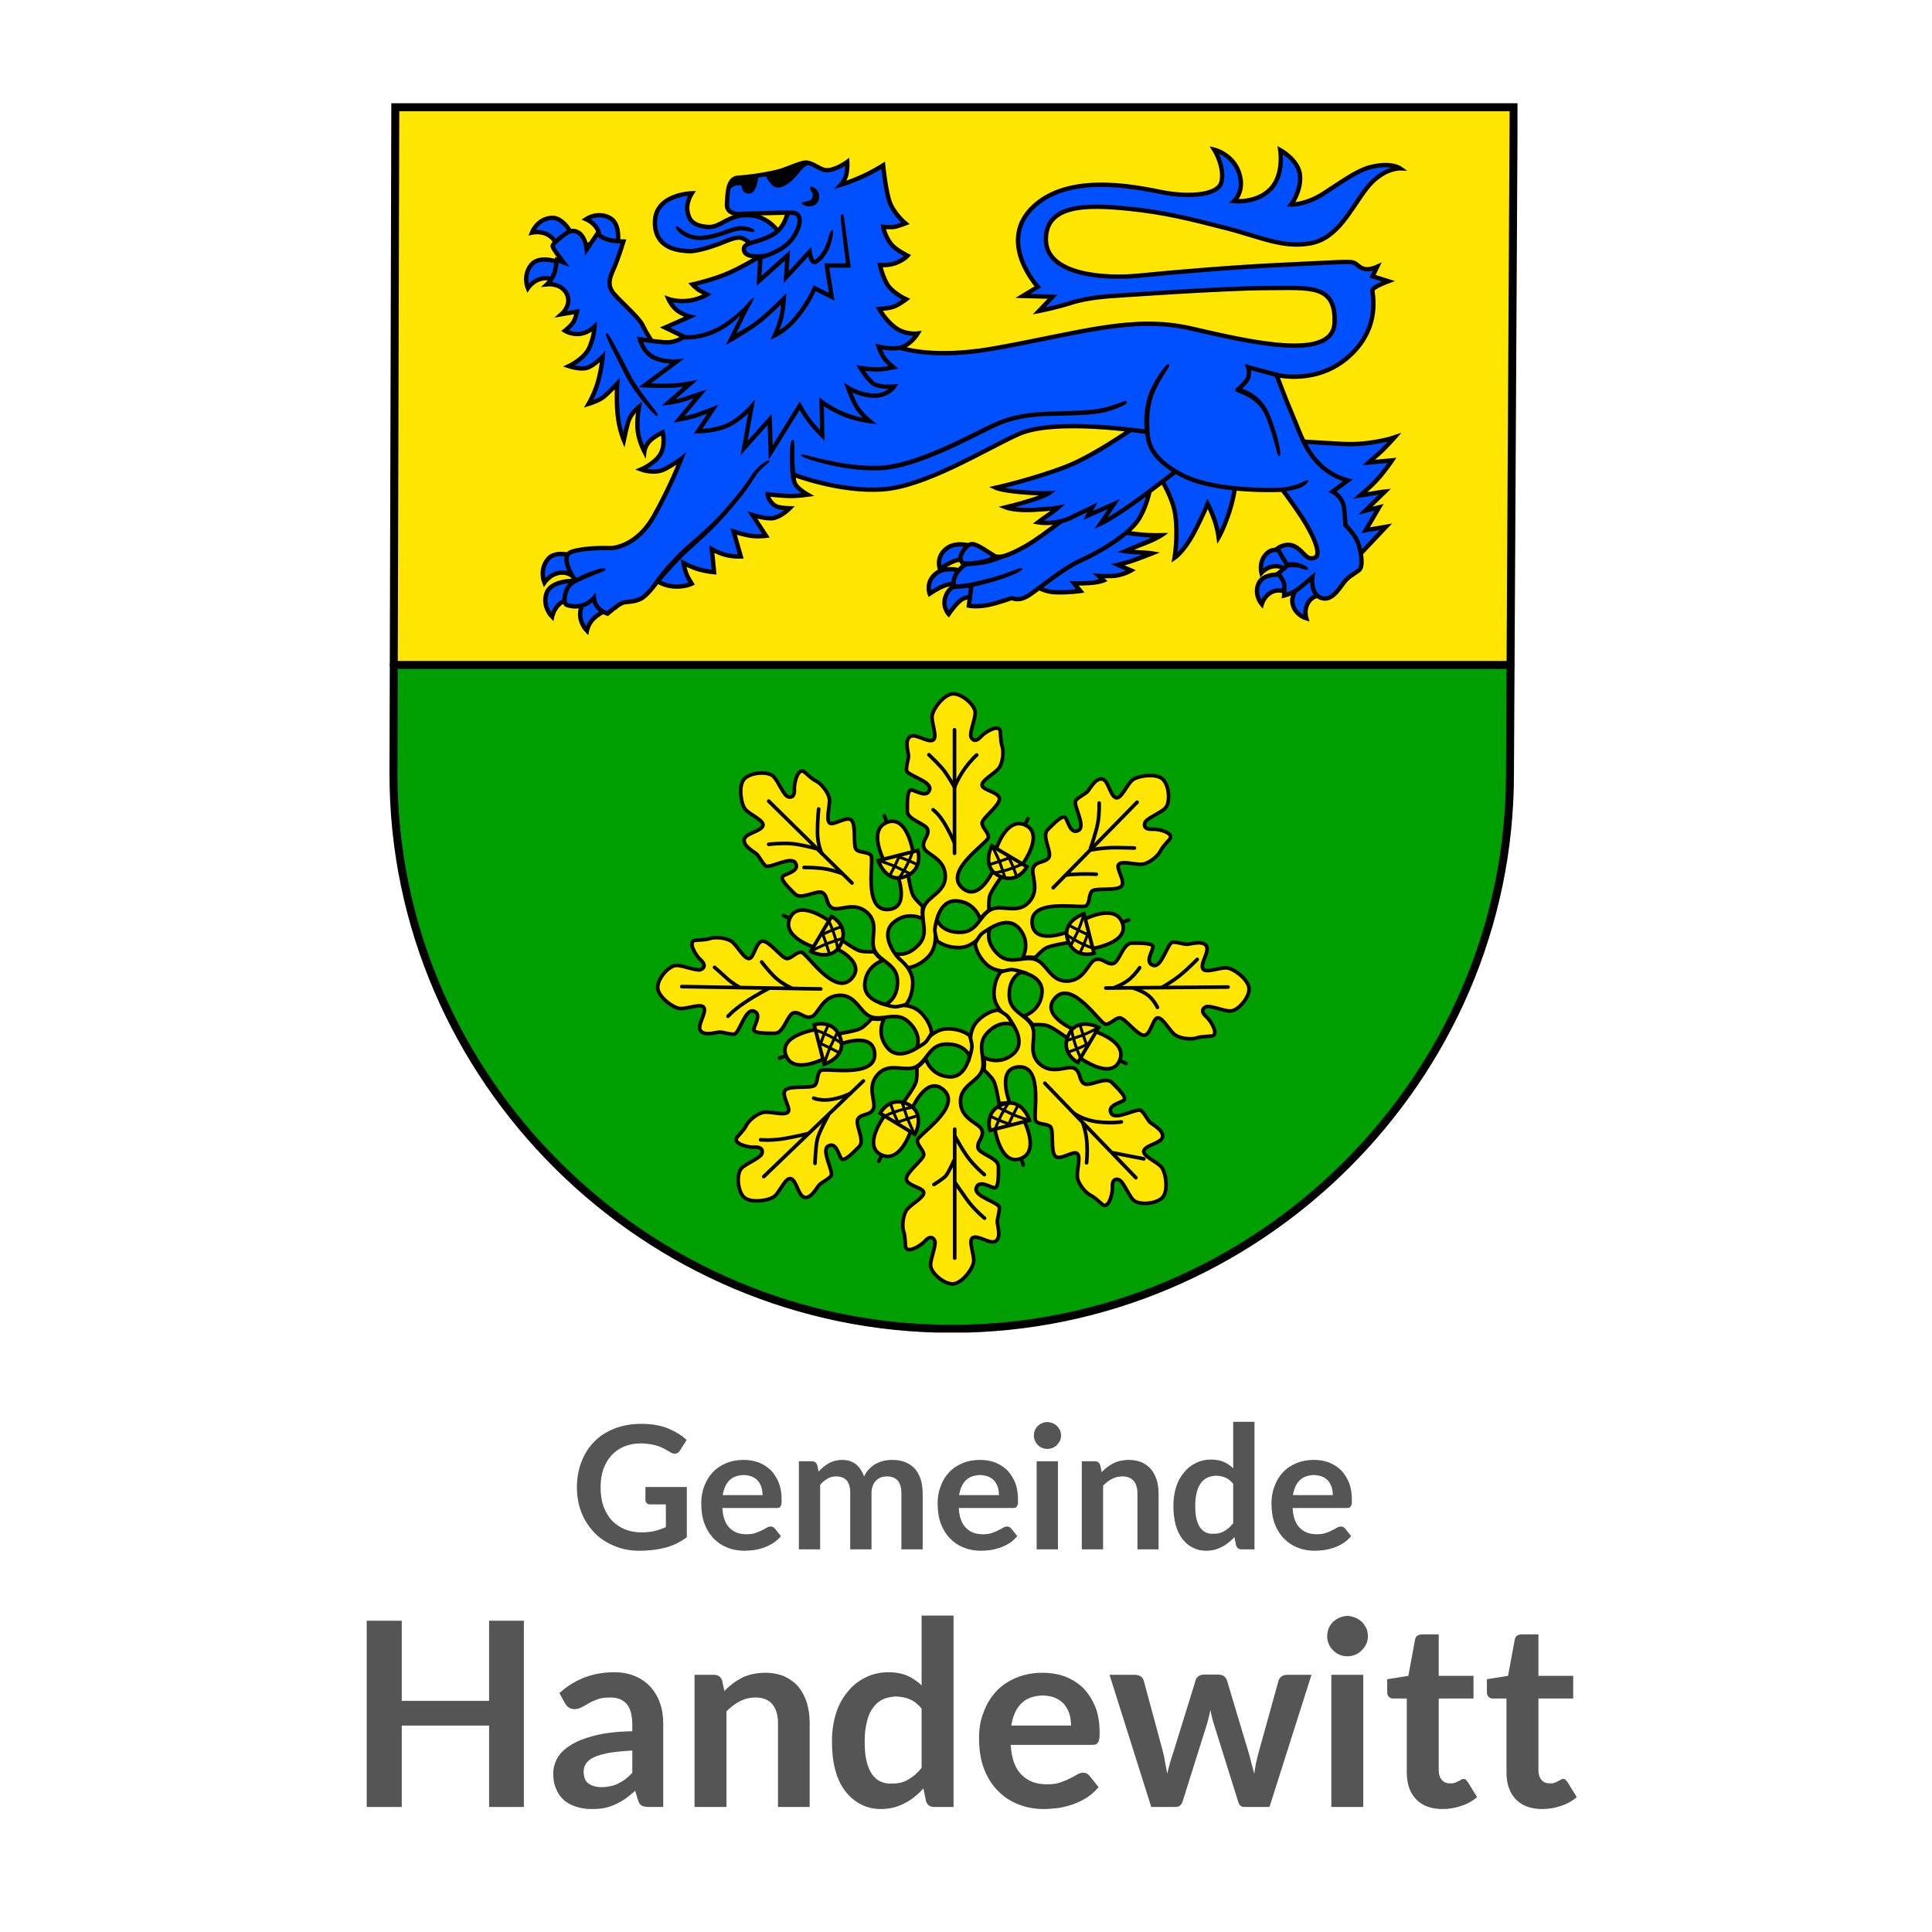 <?xml version="1.0" encoding="UTF-8" standalone="no"?>
<!DOCTYPE svg PUBLIC "-//W3C//DTD SVG 1.1//EN" "http://www.w3.org/Graphics/SVG/1.1/DTD/svg11.dtd">
<svg width="100%" height="100%" viewBox="0 0 150 150" version="1.1" xmlns="http://www.w3.org/2000/svg" xmlns:xlink="http://www.w3.org/1999/xlink" xml:space="preserve" xmlns:serif="http://www.serif.com/" style="fill-rule:evenodd;clip-rule:evenodd;stroke-linecap:round;">
    <g id="Hagen-a.T.W." serif:id="Hagen a.T.W.">
        <g transform="matrix(1,0,0,1,-39.389,4.81)">
            <g transform="matrix(13.333,0,0,13.333,83.767,115.483)">
                <path d="M0.405,-0.099C0.435,-0.099 0.462,-0.102 0.484,-0.107C0.507,-0.113 0.528,-0.12 0.549,-0.13L0.549,-0.262L0.458,-0.262C0.449,-0.262 0.443,-0.264 0.438,-0.269C0.432,-0.274 0.43,-0.28 0.43,-0.287L0.43,-0.363L0.671,-0.363L0.671,-0.07C0.652,-0.057 0.633,-0.045 0.613,-0.035C0.593,-0.025 0.572,-0.017 0.55,-0.011C0.527,-0.005 0.503,0 0.478,0.003C0.452,0.006 0.424,0.008 0.395,0.008C0.342,0.008 0.293,-0.001 0.249,-0.02C0.205,-0.038 0.166,-0.063 0.134,-0.096C0.102,-0.129 0.076,-0.168 0.058,-0.213C0.04,-0.258 0.031,-0.308 0.031,-0.362C0.031,-0.416 0.04,-0.466 0.058,-0.511C0.075,-0.556 0.1,-0.595 0.133,-0.628C0.165,-0.661 0.205,-0.686 0.251,-0.704C0.297,-0.722 0.349,-0.731 0.407,-0.731C0.466,-0.731 0.517,-0.722 0.56,-0.705C0.603,-0.687 0.64,-0.665 0.67,-0.637L0.631,-0.576C0.623,-0.563 0.613,-0.557 0.601,-0.557C0.593,-0.557 0.584,-0.56 0.576,-0.565C0.565,-0.571 0.554,-0.578 0.543,-0.584C0.532,-0.59 0.52,-0.596 0.506,-0.601C0.493,-0.605 0.478,-0.609 0.461,-0.612C0.444,-0.615 0.425,-0.617 0.403,-0.617C0.367,-0.617 0.335,-0.611 0.306,-0.599C0.277,-0.587 0.252,-0.569 0.232,-0.547C0.212,-0.525 0.196,-0.498 0.185,-0.467C0.174,-0.435 0.169,-0.4 0.169,-0.362C0.169,-0.32 0.174,-0.283 0.186,-0.25C0.198,-0.218 0.214,-0.19 0.235,-0.168C0.256,-0.146 0.281,-0.129 0.31,-0.117C0.339,-0.105 0.371,-0.099 0.405,-0.099Z" style="fill:rgb(86,85,85);fill-rule:nonzero;"/>
            </g>
            <g transform="matrix(13.333,0,0,13.333,93.407,115.483)">
                <path d="M0.278,-0.521C0.31,-0.521 0.34,-0.516 0.367,-0.506C0.394,-0.495 0.418,-0.48 0.438,-0.46C0.457,-0.44 0.472,-0.416 0.484,-0.387C0.495,-0.358 0.5,-0.326 0.5,-0.289C0.5,-0.279 0.5,-0.271 0.499,-0.265C0.498,-0.259 0.496,-0.254 0.494,-0.251C0.492,-0.247 0.489,-0.245 0.486,-0.243C0.482,-0.242 0.477,-0.241 0.472,-0.241L0.155,-0.241C0.158,-0.188 0.172,-0.15 0.197,-0.125C0.222,-0.1 0.254,-0.088 0.295,-0.088C0.315,-0.088 0.332,-0.09 0.347,-0.095C0.361,-0.1 0.374,-0.105 0.385,-0.111C0.396,-0.116 0.405,-0.121 0.413,-0.126C0.421,-0.131 0.429,-0.133 0.437,-0.133C0.442,-0.133 0.446,-0.132 0.45,-0.13C0.454,-0.128 0.457,-0.125 0.46,-0.122L0.496,-0.077C0.482,-0.061 0.467,-0.047 0.45,-0.036C0.432,-0.025 0.415,-0.017 0.396,-0.01C0.378,-0.004 0.359,0.001 0.34,0.004C0.321,0.006 0.302,0.008 0.284,0.008C0.248,0.008 0.215,0.002 0.185,-0.01C0.154,-0.022 0.127,-0.04 0.105,-0.063C0.082,-0.086 0.064,-0.115 0.051,-0.149C0.038,-0.183 0.032,-0.223 0.032,-0.268C0.032,-0.303 0.037,-0.335 0.049,-0.366C0.06,-0.397 0.076,-0.424 0.097,-0.447C0.118,-0.47 0.144,-0.488 0.175,-0.501C0.205,-0.514 0.24,-0.521 0.278,-0.521ZM0.281,-0.433C0.245,-0.432 0.216,-0.422 0.196,-0.402C0.176,-0.382 0.163,-0.353 0.157,-0.316L0.389,-0.316C0.389,-0.332 0.387,-0.347 0.383,-0.361C0.378,-0.375 0.372,-0.387 0.363,-0.398C0.354,-0.409 0.342,-0.417 0.329,-0.423C0.315,-0.429 0.299,-0.432 0.281,-0.433Z" style="fill:rgb(86,85,85);fill-rule:nonzero;"/>
            </g>
            <g transform="matrix(13.333,0,0,13.333,100.533,115.483)">
                <path d="M0.066,-0L0.066,-0.513L0.142,-0.513C0.158,-0.513 0.168,-0.505 0.173,-0.491L0.181,-0.453C0.19,-0.463 0.199,-0.472 0.209,-0.48C0.219,-0.488 0.23,-0.496 0.241,-0.502C0.252,-0.508 0.264,-0.512 0.277,-0.516C0.29,-0.519 0.304,-0.521 0.319,-0.521C0.351,-0.521 0.378,-0.512 0.399,-0.495C0.42,-0.477 0.435,-0.454 0.446,-0.425C0.454,-0.442 0.464,-0.457 0.476,-0.469C0.488,-0.481 0.501,-0.491 0.515,-0.499C0.529,-0.506 0.545,-0.512 0.561,-0.516C0.577,-0.519 0.593,-0.521 0.61,-0.521C0.638,-0.521 0.663,-0.517 0.685,-0.508C0.707,-0.499 0.725,-0.487 0.741,-0.47C0.756,-0.453 0.767,-0.433 0.775,-0.409C0.783,-0.385 0.786,-0.358 0.787,-0.327L0.787,-0L0.663,-0L0.663,-0.327C0.663,-0.359 0.656,-0.384 0.642,-0.4C0.627,-0.417 0.606,-0.425 0.579,-0.425C0.566,-0.425 0.554,-0.423 0.543,-0.419C0.532,-0.414 0.523,-0.408 0.515,-0.4C0.507,-0.392 0.5,-0.381 0.496,-0.369C0.491,-0.357 0.489,-0.343 0.489,-0.327L0.489,-0L0.365,-0L0.365,-0.327C0.365,-0.361 0.358,-0.386 0.344,-0.402C0.33,-0.417 0.31,-0.425 0.283,-0.425C0.265,-0.425 0.248,-0.421 0.233,-0.412C0.217,-0.403 0.203,-0.391 0.19,-0.376L0.19,-0L0.066,-0Z" style="fill:rgb(86,85,85);fill-rule:nonzero;"/>
            </g>
            <g transform="matrix(13.333,0,0,13.333,111.76,115.483)">
                <path d="M0.278,-0.521C0.31,-0.521 0.34,-0.516 0.367,-0.506C0.394,-0.495 0.418,-0.48 0.438,-0.46C0.457,-0.44 0.472,-0.416 0.484,-0.387C0.495,-0.358 0.5,-0.326 0.5,-0.289C0.5,-0.279 0.5,-0.271 0.499,-0.265C0.498,-0.259 0.496,-0.254 0.494,-0.251C0.492,-0.247 0.489,-0.245 0.486,-0.243C0.482,-0.242 0.477,-0.241 0.472,-0.241L0.155,-0.241C0.158,-0.188 0.172,-0.15 0.197,-0.125C0.222,-0.1 0.254,-0.088 0.295,-0.088C0.315,-0.088 0.332,-0.09 0.347,-0.095C0.361,-0.1 0.374,-0.105 0.385,-0.111C0.396,-0.116 0.405,-0.121 0.413,-0.126C0.421,-0.131 0.429,-0.133 0.437,-0.133C0.442,-0.133 0.446,-0.132 0.45,-0.13C0.454,-0.128 0.457,-0.125 0.46,-0.122L0.496,-0.077C0.482,-0.061 0.467,-0.047 0.45,-0.036C0.432,-0.025 0.415,-0.017 0.396,-0.01C0.378,-0.004 0.359,0.001 0.34,0.004C0.321,0.006 0.302,0.008 0.284,0.008C0.248,0.008 0.215,0.002 0.185,-0.01C0.154,-0.022 0.127,-0.04 0.105,-0.063C0.082,-0.086 0.064,-0.115 0.051,-0.149C0.038,-0.183 0.032,-0.223 0.032,-0.268C0.032,-0.303 0.037,-0.335 0.049,-0.366C0.06,-0.397 0.076,-0.424 0.097,-0.447C0.118,-0.47 0.144,-0.488 0.175,-0.501C0.205,-0.514 0.24,-0.521 0.278,-0.521ZM0.281,-0.433C0.245,-0.432 0.216,-0.422 0.196,-0.402C0.176,-0.382 0.163,-0.353 0.157,-0.316L0.389,-0.316C0.389,-0.332 0.387,-0.347 0.383,-0.361C0.378,-0.375 0.372,-0.387 0.363,-0.398C0.354,-0.409 0.342,-0.417 0.329,-0.423C0.315,-0.429 0.299,-0.432 0.281,-0.433Z" style="fill:rgb(86,85,85);fill-rule:nonzero;"/>
            </g>
            <g transform="matrix(13.333,0,0,13.333,118.887,115.483)">
                <path d="M0.198,-0.513L0.198,-0L0.074,-0L0.074,-0.513L0.198,-0.513ZM0.216,-0.663C0.216,-0.652 0.214,-0.642 0.21,-0.633C0.205,-0.623 0.199,-0.615 0.192,-0.608C0.185,-0.601 0.177,-0.595 0.167,-0.591C0.157,-0.587 0.147,-0.585 0.136,-0.585C0.125,-0.585 0.115,-0.587 0.106,-0.591C0.096,-0.595 0.088,-0.601 0.081,-0.608C0.074,-0.615 0.068,-0.623 0.064,-0.633C0.06,-0.642 0.058,-0.652 0.058,-0.663C0.058,-0.674 0.06,-0.684 0.064,-0.694C0.068,-0.703 0.074,-0.712 0.081,-0.719C0.088,-0.725 0.096,-0.731 0.106,-0.735C0.115,-0.739 0.125,-0.741 0.136,-0.742C0.147,-0.741 0.157,-0.739 0.167,-0.735C0.177,-0.731 0.185,-0.725 0.192,-0.719C0.199,-0.712 0.205,-0.703 0.21,-0.694C0.214,-0.684 0.216,-0.674 0.216,-0.663Z" style="fill:rgb(86,85,85);fill-rule:nonzero;"/>
            </g>
            <g transform="matrix(13.333,0,0,13.333,122.5,115.483)">
                <path d="M0.066,-0L0.066,-0.513L0.142,-0.513C0.158,-0.513 0.168,-0.505 0.173,-0.491L0.182,-0.45C0.192,-0.461 0.203,-0.47 0.214,-0.479C0.226,-0.488 0.238,-0.495 0.251,-0.502C0.264,-0.508 0.277,-0.513 0.292,-0.516C0.307,-0.519 0.323,-0.521 0.34,-0.521C0.368,-0.521 0.393,-0.516 0.415,-0.507C0.436,-0.497 0.454,-0.484 0.469,-0.467C0.483,-0.45 0.494,-0.429 0.502,-0.405C0.509,-0.381 0.513,-0.355 0.513,-0.327L0.513,-0L0.39,-0L0.39,-0.327C0.39,-0.358 0.382,-0.382 0.368,-0.399C0.353,-0.416 0.332,-0.425 0.303,-0.425C0.281,-0.425 0.261,-0.42 0.243,-0.411C0.224,-0.401 0.206,-0.388 0.19,-0.371L0.19,-0L0.066,-0Z" style="fill:rgb(86,85,85);fill-rule:nonzero;"/>
            </g>
            <g transform="matrix(13.333,0,0,13.333,130.08,115.483)">
                <path d="M0.427,-0C0.411,-0 0.401,-0.008 0.396,-0.023L0.386,-0.072C0.375,-0.06 0.364,-0.049 0.352,-0.04C0.34,-0.03 0.328,-0.022 0.314,-0.015C0.301,-0.008 0.286,-0.002 0.271,0.002C0.255,0.006 0.239,0.008 0.221,0.008C0.193,0.008 0.167,0.002 0.144,-0.01C0.12,-0.022 0.1,-0.039 0.083,-0.061C0.066,-0.083 0.053,-0.11 0.044,-0.143C0.035,-0.176 0.031,-0.213 0.031,-0.255C0.031,-0.293 0.036,-0.328 0.046,-0.361C0.056,-0.394 0.071,-0.422 0.091,-0.446C0.11,-0.47 0.133,-0.489 0.16,-0.502C0.187,-0.516 0.217,-0.523 0.251,-0.523C0.28,-0.523 0.304,-0.518 0.325,-0.509C0.345,-0.5 0.363,-0.487 0.379,-0.472L0.379,-0.743L0.503,-0.743L0.503,-0L0.427,-0ZM0.263,-0.091C0.288,-0.09 0.31,-0.096 0.328,-0.107C0.346,-0.117 0.363,-0.132 0.379,-0.152L0.379,-0.382C0.365,-0.399 0.35,-0.411 0.333,-0.418C0.317,-0.425 0.299,-0.428 0.28,-0.429C0.261,-0.428 0.244,-0.425 0.229,-0.418C0.214,-0.411 0.201,-0.4 0.191,-0.386C0.18,-0.372 0.172,-0.354 0.167,-0.332C0.161,-0.31 0.158,-0.285 0.158,-0.255C0.158,-0.225 0.16,-0.2 0.165,-0.179C0.17,-0.158 0.177,-0.141 0.186,-0.128C0.195,-0.115 0.206,-0.105 0.219,-0.099C0.232,-0.093 0.247,-0.09 0.263,-0.091Z" style="fill:rgb(86,85,85);fill-rule:nonzero;"/>
            </g>
            <g transform="matrix(13.333,0,0,13.333,137.68,115.483)">
                <path d="M0.278,-0.521C0.31,-0.521 0.34,-0.516 0.367,-0.506C0.394,-0.495 0.418,-0.48 0.438,-0.46C0.457,-0.44 0.472,-0.416 0.484,-0.387C0.495,-0.358 0.5,-0.326 0.5,-0.289C0.5,-0.279 0.5,-0.271 0.499,-0.265C0.498,-0.259 0.496,-0.254 0.494,-0.251C0.492,-0.247 0.489,-0.245 0.486,-0.243C0.482,-0.242 0.477,-0.241 0.472,-0.241L0.155,-0.241C0.158,-0.188 0.172,-0.15 0.197,-0.125C0.222,-0.1 0.254,-0.088 0.295,-0.088C0.315,-0.088 0.332,-0.09 0.347,-0.095C0.361,-0.1 0.374,-0.105 0.385,-0.111C0.396,-0.116 0.405,-0.121 0.413,-0.126C0.421,-0.131 0.429,-0.133 0.437,-0.133C0.442,-0.133 0.446,-0.132 0.45,-0.13C0.454,-0.128 0.457,-0.125 0.46,-0.122L0.496,-0.077C0.482,-0.061 0.467,-0.047 0.45,-0.036C0.432,-0.025 0.415,-0.017 0.396,-0.01C0.378,-0.004 0.359,0.001 0.34,0.004C0.321,0.006 0.302,0.008 0.284,0.008C0.248,0.008 0.215,0.002 0.185,-0.01C0.154,-0.022 0.127,-0.04 0.105,-0.063C0.082,-0.086 0.064,-0.115 0.051,-0.149C0.038,-0.183 0.032,-0.223 0.032,-0.268C0.032,-0.303 0.037,-0.335 0.049,-0.366C0.06,-0.397 0.076,-0.424 0.097,-0.447C0.118,-0.47 0.144,-0.488 0.175,-0.501C0.205,-0.514 0.24,-0.521 0.278,-0.521ZM0.281,-0.433C0.245,-0.432 0.216,-0.422 0.196,-0.402C0.176,-0.382 0.163,-0.353 0.157,-0.316L0.389,-0.316C0.389,-0.332 0.387,-0.347 0.383,-0.361C0.378,-0.375 0.372,-0.387 0.363,-0.398C0.354,-0.409 0.342,-0.417 0.329,-0.423C0.315,-0.429 0.299,-0.432 0.281,-0.433Z" style="fill:rgb(86,85,85);fill-rule:nonzero;"/>
            </g>
            <g transform="matrix(20,0,0,20,66.402,135.483)">
                <path d="M0.683,-0L0.548,-0L0.548,-0.316L0.209,-0.316L0.209,-0L0.073,-0L0.073,-0.723L0.209,-0.723L0.209,-0.412L0.548,-0.412L0.548,-0.723L0.683,-0.723L0.683,-0Z" style="fill:rgb(86,85,85);fill-rule:nonzero;"/>
            </g>
            <g transform="matrix(20,0,0,20,81.522,135.483)">
                <path d="M0.468,-0L0.413,-0C0.401,-0 0.392,-0.002 0.385,-0.005C0.378,-0.009 0.373,-0.016 0.37,-0.027L0.359,-0.063C0.346,-0.051 0.333,-0.041 0.321,-0.032C0.308,-0.023 0.295,-0.016 0.282,-0.01C0.269,-0.004 0.255,0.001 0.24,0.004C0.225,0.007 0.208,0.008 0.19,0.008C0.168,0.008 0.148,0.005 0.13,-0.001C0.111,-0.007 0.095,-0.015 0.082,-0.027C0.069,-0.039 0.059,-0.053 0.052,-0.071C0.044,-0.088 0.041,-0.108 0.041,-0.131C0.041,-0.15 0.046,-0.169 0.056,-0.188C0.066,-0.207 0.083,-0.224 0.107,-0.239C0.13,-0.254 0.162,-0.267 0.201,-0.277C0.24,-0.287 0.289,-0.293 0.348,-0.294L0.348,-0.324C0.347,-0.358 0.34,-0.384 0.326,-0.4C0.311,-0.417 0.29,-0.425 0.263,-0.425C0.243,-0.425 0.226,-0.423 0.213,-0.418C0.199,-0.413 0.188,-0.408 0.178,-0.402C0.168,-0.396 0.159,-0.391 0.151,-0.387C0.142,-0.382 0.133,-0.38 0.123,-0.38C0.115,-0.38 0.108,-0.382 0.102,-0.386C0.095,-0.39 0.091,-0.396 0.087,-0.402L0.065,-0.442C0.124,-0.496 0.195,-0.523 0.278,-0.523C0.308,-0.523 0.335,-0.518 0.358,-0.508C0.382,-0.498 0.402,-0.484 0.418,-0.467C0.434,-0.449 0.447,-0.428 0.455,-0.404C0.464,-0.38 0.468,-0.353 0.468,-0.324L0.468,-0ZM0.228,-0.077C0.241,-0.077 0.252,-0.078 0.263,-0.081C0.274,-0.083 0.284,-0.086 0.293,-0.091C0.303,-0.096 0.312,-0.101 0.321,-0.108C0.33,-0.115 0.339,-0.123 0.348,-0.133L0.348,-0.219C0.312,-0.217 0.281,-0.214 0.257,-0.21C0.233,-0.205 0.214,-0.2 0.199,-0.193C0.184,-0.186 0.174,-0.177 0.168,-0.168C0.162,-0.159 0.159,-0.149 0.159,-0.138C0.159,-0.116 0.165,-0.1 0.178,-0.091C0.191,-0.082 0.207,-0.077 0.228,-0.077Z" style="fill:rgb(86,85,85);fill-rule:nonzero;"/>
            </g>
            <g transform="matrix(20,0,0,20,91.992,135.483)">
                <path d="M0.066,-0L0.066,-0.513L0.142,-0.513C0.158,-0.513 0.168,-0.505 0.173,-0.491L0.182,-0.45C0.192,-0.461 0.203,-0.47 0.214,-0.479C0.226,-0.488 0.238,-0.495 0.251,-0.502C0.264,-0.508 0.277,-0.513 0.292,-0.516C0.307,-0.519 0.323,-0.521 0.34,-0.521C0.368,-0.521 0.393,-0.516 0.415,-0.507C0.436,-0.497 0.454,-0.484 0.469,-0.467C0.483,-0.45 0.494,-0.429 0.502,-0.405C0.509,-0.381 0.513,-0.355 0.513,-0.327L0.513,-0L0.39,-0L0.39,-0.327C0.39,-0.358 0.382,-0.382 0.368,-0.399C0.353,-0.416 0.332,-0.425 0.303,-0.425C0.281,-0.425 0.261,-0.42 0.243,-0.411C0.224,-0.401 0.206,-0.388 0.19,-0.371L0.19,-0L0.066,-0Z" style="fill:rgb(86,85,85);fill-rule:nonzero;"/>
            </g>
            <g transform="matrix(20,0,0,20,103.362,135.483)">
                <path d="M0.427,-0C0.411,-0 0.401,-0.008 0.396,-0.023L0.386,-0.072C0.375,-0.06 0.364,-0.049 0.352,-0.04C0.34,-0.03 0.328,-0.022 0.314,-0.015C0.301,-0.008 0.286,-0.002 0.271,0.002C0.255,0.006 0.239,0.008 0.221,0.008C0.193,0.008 0.167,0.002 0.144,-0.01C0.12,-0.022 0.1,-0.039 0.083,-0.061C0.066,-0.083 0.053,-0.11 0.044,-0.143C0.035,-0.176 0.031,-0.213 0.031,-0.255C0.031,-0.293 0.036,-0.328 0.046,-0.361C0.056,-0.394 0.071,-0.422 0.091,-0.446C0.11,-0.47 0.133,-0.489 0.16,-0.502C0.187,-0.516 0.217,-0.523 0.251,-0.523C0.28,-0.523 0.304,-0.518 0.325,-0.509C0.345,-0.5 0.363,-0.487 0.379,-0.472L0.379,-0.743L0.503,-0.743L0.503,-0L0.427,-0ZM0.263,-0.091C0.288,-0.09 0.31,-0.096 0.328,-0.107C0.346,-0.117 0.363,-0.132 0.379,-0.152L0.379,-0.382C0.365,-0.399 0.35,-0.411 0.333,-0.418C0.317,-0.425 0.299,-0.428 0.28,-0.429C0.261,-0.428 0.244,-0.425 0.229,-0.418C0.214,-0.411 0.201,-0.4 0.191,-0.386C0.18,-0.372 0.172,-0.354 0.167,-0.332C0.161,-0.31 0.158,-0.285 0.158,-0.255C0.158,-0.225 0.16,-0.2 0.165,-0.179C0.17,-0.158 0.177,-0.141 0.186,-0.128C0.195,-0.115 0.206,-0.105 0.219,-0.099C0.232,-0.093 0.247,-0.09 0.263,-0.091Z" style="fill:rgb(86,85,85);fill-rule:nonzero;"/>
            </g>
            <g transform="matrix(20,0,0,20,114.762,135.483)">
                <path d="M0.278,-0.521C0.31,-0.521 0.34,-0.516 0.367,-0.506C0.394,-0.495 0.418,-0.48 0.438,-0.46C0.457,-0.44 0.472,-0.416 0.484,-0.387C0.495,-0.358 0.5,-0.326 0.5,-0.289C0.5,-0.279 0.5,-0.271 0.499,-0.265C0.498,-0.259 0.496,-0.254 0.494,-0.251C0.492,-0.247 0.489,-0.245 0.486,-0.243C0.482,-0.242 0.477,-0.241 0.472,-0.241L0.155,-0.241C0.158,-0.188 0.172,-0.15 0.197,-0.125C0.222,-0.1 0.254,-0.088 0.295,-0.088C0.315,-0.088 0.332,-0.09 0.347,-0.095C0.361,-0.1 0.374,-0.105 0.385,-0.111C0.396,-0.116 0.405,-0.121 0.413,-0.126C0.421,-0.131 0.429,-0.133 0.437,-0.133C0.442,-0.133 0.446,-0.132 0.45,-0.13C0.454,-0.128 0.457,-0.125 0.46,-0.122L0.496,-0.077C0.482,-0.061 0.467,-0.047 0.45,-0.036C0.432,-0.025 0.415,-0.017 0.396,-0.01C0.378,-0.004 0.359,0.001 0.34,0.004C0.321,0.006 0.302,0.008 0.284,0.008C0.248,0.008 0.215,0.002 0.185,-0.01C0.154,-0.022 0.127,-0.04 0.105,-0.063C0.082,-0.086 0.064,-0.115 0.051,-0.149C0.038,-0.183 0.032,-0.223 0.032,-0.268C0.032,-0.303 0.037,-0.335 0.049,-0.366C0.06,-0.397 0.076,-0.424 0.097,-0.447C0.118,-0.47 0.144,-0.488 0.175,-0.501C0.205,-0.514 0.24,-0.521 0.278,-0.521ZM0.281,-0.433C0.245,-0.432 0.216,-0.422 0.196,-0.402C0.176,-0.382 0.163,-0.353 0.157,-0.316L0.389,-0.316C0.389,-0.332 0.387,-0.347 0.383,-0.361C0.378,-0.375 0.372,-0.387 0.363,-0.398C0.354,-0.409 0.342,-0.417 0.329,-0.423C0.315,-0.429 0.299,-0.432 0.281,-0.433Z" style="fill:rgb(86,85,85);fill-rule:nonzero;"/>
            </g>
            <g transform="matrix(20,0,0,20,125.452,135.483)">
                <path d="M0.004,-0.513L0.102,-0.513C0.111,-0.513 0.119,-0.511 0.125,-0.507C0.131,-0.502 0.135,-0.497 0.137,-0.49L0.211,-0.216C0.215,-0.201 0.218,-0.186 0.22,-0.172C0.223,-0.158 0.225,-0.143 0.228,-0.129C0.231,-0.143 0.235,-0.158 0.239,-0.172C0.243,-0.186 0.248,-0.201 0.253,-0.216L0.338,-0.491C0.339,-0.498 0.343,-0.503 0.35,-0.508C0.356,-0.512 0.363,-0.514 0.371,-0.514L0.425,-0.514C0.434,-0.514 0.442,-0.512 0.448,-0.508C0.454,-0.503 0.458,-0.498 0.46,-0.491L0.544,-0.211C0.548,-0.197 0.552,-0.183 0.555,-0.169C0.559,-0.156 0.562,-0.142 0.566,-0.129C0.568,-0.143 0.57,-0.157 0.573,-0.172C0.576,-0.186 0.58,-0.201 0.584,-0.216L0.66,-0.49C0.662,-0.497 0.666,-0.502 0.672,-0.507C0.678,-0.511 0.686,-0.513 0.694,-0.513L0.788,-0.513L0.625,-0L0.526,-0C0.515,-0 0.507,-0.007 0.503,-0.022L0.41,-0.319C0.407,-0.328 0.404,-0.338 0.402,-0.348C0.399,-0.358 0.397,-0.367 0.396,-0.377C0.394,-0.367 0.391,-0.357 0.389,-0.347C0.387,-0.337 0.384,-0.328 0.381,-0.318L0.288,-0.022C0.283,-0.007 0.274,-0 0.261,-0L0.166,-0L0.004,-0.513Z" style="fill:rgb(86,85,85);fill-rule:nonzero;"/>
            </g>
            <g transform="matrix(20,0,0,20,141.272,135.483)">
                <path d="M0.198,-0.513L0.198,-0L0.074,-0L0.074,-0.513L0.198,-0.513ZM0.216,-0.663C0.216,-0.652 0.214,-0.642 0.21,-0.633C0.205,-0.623 0.199,-0.615 0.192,-0.608C0.185,-0.601 0.177,-0.595 0.167,-0.591C0.157,-0.587 0.147,-0.585 0.136,-0.585C0.125,-0.585 0.115,-0.587 0.106,-0.591C0.096,-0.595 0.088,-0.601 0.081,-0.608C0.074,-0.615 0.068,-0.623 0.064,-0.633C0.06,-0.642 0.058,-0.652 0.058,-0.663C0.058,-0.674 0.06,-0.684 0.064,-0.694C0.068,-0.703 0.074,-0.712 0.081,-0.719C0.088,-0.725 0.096,-0.731 0.106,-0.735C0.115,-0.739 0.125,-0.741 0.136,-0.742C0.147,-0.741 0.157,-0.739 0.167,-0.735C0.177,-0.731 0.185,-0.725 0.192,-0.719C0.199,-0.712 0.205,-0.703 0.21,-0.694C0.214,-0.684 0.216,-0.674 0.216,-0.663Z" style="fill:rgb(86,85,85);fill-rule:nonzero;"/>
            </g>
            <g transform="matrix(20,0,0,20,146.692,135.483)">
                <path d="M0.235,0.008C0.19,0.008 0.156,-0.005 0.132,-0.03C0.108,-0.055 0.096,-0.09 0.096,-0.134L0.096,-0.421L0.044,-0.421C0.037,-0.42 0.032,-0.423 0.027,-0.427C0.022,-0.431 0.02,-0.438 0.02,-0.447L0.02,-0.496L0.102,-0.509L0.128,-0.649C0.129,-0.656 0.132,-0.661 0.137,-0.665C0.142,-0.668 0.148,-0.67 0.156,-0.67L0.22,-0.67L0.22,-0.509L0.355,-0.509L0.355,-0.421L0.22,-0.421L0.22,-0.143C0.22,-0.127 0.224,-0.114 0.232,-0.105C0.24,-0.096 0.25,-0.091 0.264,-0.092C0.271,-0.091 0.278,-0.092 0.283,-0.094C0.288,-0.096 0.292,-0.098 0.296,-0.1C0.3,-0.102 0.304,-0.104 0.307,-0.106C0.31,-0.108 0.313,-0.109 0.316,-0.109C0.319,-0.109 0.322,-0.108 0.325,-0.106C0.327,-0.104 0.329,-0.101 0.332,-0.098L0.369,-0.038C0.351,-0.023 0.33,-0.011 0.307,-0.004C0.284,0.004 0.26,0.008 0.235,0.008Z" style="fill:rgb(86,85,85);fill-rule:nonzero;"/>
            </g>
            <g transform="matrix(20,0,0,20,154.432,135.483)">
                <path d="M0.235,0.008C0.19,0.008 0.156,-0.005 0.132,-0.03C0.108,-0.055 0.096,-0.09 0.096,-0.134L0.096,-0.421L0.044,-0.421C0.037,-0.42 0.032,-0.423 0.027,-0.427C0.022,-0.431 0.02,-0.438 0.02,-0.447L0.02,-0.496L0.102,-0.509L0.128,-0.649C0.129,-0.656 0.132,-0.661 0.137,-0.665C0.142,-0.668 0.148,-0.67 0.156,-0.67L0.22,-0.67L0.22,-0.509L0.355,-0.509L0.355,-0.421L0.22,-0.421L0.22,-0.143C0.22,-0.127 0.224,-0.114 0.232,-0.105C0.24,-0.096 0.25,-0.091 0.264,-0.092C0.271,-0.091 0.278,-0.092 0.283,-0.094C0.288,-0.096 0.292,-0.098 0.296,-0.1C0.3,-0.102 0.304,-0.104 0.307,-0.106C0.31,-0.108 0.313,-0.109 0.316,-0.109C0.319,-0.109 0.322,-0.108 0.325,-0.106C0.327,-0.104 0.329,-0.101 0.332,-0.098L0.369,-0.038C0.351,-0.023 0.33,-0.011 0.307,-0.004C0.284,0.004 0.26,0.008 0.235,0.008Z" style="fill:rgb(86,85,85);fill-rule:nonzero;"/>
            </g>
        </g>
        <g transform="matrix(0.149,0,0,0.149,74.028,55.737)">
            <g transform="matrix(1,0,0,1,-293.891,-320.3)">
                <clipPath id="_clip1">
                    <rect x="0" y="0" width="587.782" height="640.601"/>
                </clipPath>
                <g clip-path="url(#_clip1)">
                    <g id="g4016" transform="matrix(3.78,0,0,3.78,-100.185,-226.933)">
                        <g id="Ebene-1" serif:id="Ebene 1">
                            <g id="g40161" serif:id="g4016">
                                <path id="path1813" d="M27.308,60.593L27.057,152.532C27.057,152.532 27.057,152.533 27.057,152.533C27.057,194.473 61.795,228.985 104.01,228.985C104.01,228.985 104.01,228.985 104.01,228.985C146.225,228.985 180.963,194.473 180.963,152.533C180.963,152.533 180.963,152.532 180.963,152.532L181.472,60.593L27.308,60.593Z" style="fill:rgb(255,230,0);fill-rule:nonzero;"/>
                                <path id="rect1982" d="M27.099,137.473L27.057,152.532C27.057,152.532 27.057,152.533 27.057,152.533C27.057,194.473 61.795,228.985 104.01,228.985C104.01,228.985 104.01,228.985 104.01,228.985C146.225,228.985 180.963,194.473 180.963,152.533C180.963,152.533 180.963,152.532 180.963,152.532L181.046,137.473L27.099,137.473Z" style="fill:rgb(0,159,1);fill-rule:nonzero;"/>
                                <path id="path3851" d="M27.308,60.593L27.057,152.532C27.057,152.532 27.057,152.533 27.057,152.533C27.057,194.473 61.795,228.985 104.01,228.985C104.01,228.985 104.01,228.985 104.01,228.985C146.225,228.985 180.963,194.473 180.963,152.533C180.963,152.533 180.963,152.532 180.963,152.532L181.472,60.593L27.308,60.593Z" style="fill:none;fill-rule:nonzero;stroke:black;stroke-width:1.1px;"/>
                                <path id="path3907" d="M27.099,137.473L181.046,137.473" style="fill:none;fill-rule:nonzero;stroke:black;stroke-width:1.1px;"/>
                                <g id="g2293" transform="matrix(1,0,0,1,-222.968,-92.018)">
                                    <g id="g2075" transform="matrix(1,0,0,1,37.152,92.325)">
                                        <path id="path1768" d="M281.689,176.858C281.689,176.858 283.452,177.741 285.32,175.675C286.777,174.063 285.438,172.254 285.949,170.641C286.47,168.998 289.056,168.557 288.938,166.158C288.82,163.759 286.303,163.326 285.988,162.343C285.674,161.36 286.657,160.849 286.539,159.944C286.421,159.04 283.707,158.568 283.707,157.309C283.707,156.051 283.668,154.281 284.297,154.399C284.927,154.517 286.421,155.54 286.775,154.36C287.129,153.18 283.629,152.393 283.589,151.686C283.55,150.978 283.865,150.23 283.865,149.719C283.865,149.208 283.314,147.674 284.022,147.084C284.73,146.494 286.342,147.831 287.168,147.556C287.994,147.281 286.972,145.118 287.129,144.135C287.286,143.152 288.82,141.106 290.078,141.146C291.337,141.185 293.067,142.719 293.067,143.741C293.067,144.764 292.202,146.573 292.517,147.163C292.831,147.753 293.343,147.635 293.893,147.006C294.444,146.376 296.449,145.197 296.528,146.376C296.607,147.556 296.607,147.871 296.803,148.461C297,149.051 296.921,150.781 296.213,151.528C295.506,152.275 293.932,153.101 294.011,153.77C294.09,154.438 296.449,154.714 296.41,155.658C296.371,156.601 294.011,158.293 294.011,158.961C294.011,159.63 294.955,160.259 294.876,160.967C294.798,161.675 288.781,165.489 291.18,167.81C293.579,170.13 295.624,165.293 295.624,165.293L296.764,166.237C296.764,166.237 295.27,168.282 295.073,168.99C294.876,169.697 294.961,170.979 294.961,170.979C294.961,170.979 294.521,171.324 294.327,171.524C294.109,171.749 293.743,172.191 293.743,172.191C293.743,172.191 293.107,169.894 290.55,169.697C287.994,169.501 287.561,173.001 287.561,173.63C287.561,174.259 287.847,176.146 286.539,177.445C285.089,178.885 283.747,178.9 283.747,178.9C283.747,178.9 282.773,178.403 282.42,178.01C282.137,177.694 281.689,176.858 281.689,176.858Z" style="fill:rgb(255,230,0);fill-rule:nonzero;stroke:black;stroke-width:0.5px;"/>
                                        <g id="use1870" transform="matrix(0.707,0.707,-0.707,0.707,213.68,-151.909)">
                                            <path d="M281.689,176.858C281.689,176.858 283.452,177.741 285.32,175.675C286.777,174.063 285.438,172.254 285.949,170.641C286.47,168.998 289.056,168.557 288.938,166.158C288.82,163.759 286.303,163.326 285.988,162.343C285.674,161.36 286.657,160.849 286.539,159.944C286.421,159.04 283.707,158.568 283.707,157.309C283.707,156.051 283.668,154.281 284.297,154.399C284.927,154.517 286.421,155.54 286.775,154.36C287.129,153.18 283.629,152.393 283.589,151.686C283.55,150.978 283.865,150.23 283.865,149.719C283.865,149.208 283.314,147.674 284.022,147.084C284.73,146.494 286.342,147.831 287.168,147.556C287.994,147.281 286.972,145.118 287.129,144.135C287.286,143.152 288.82,141.106 290.078,141.146C291.337,141.185 293.067,142.719 293.067,143.741C293.067,144.764 292.202,146.573 292.517,147.163C292.831,147.753 293.343,147.635 293.893,147.006C294.444,146.376 296.449,145.197 296.528,146.376C296.607,147.556 296.607,147.871 296.803,148.461C297,149.051 296.921,150.781 296.213,151.528C295.506,152.275 293.932,153.101 294.011,153.77C294.09,154.438 296.449,154.714 296.41,155.658C296.371,156.601 294.011,158.293 294.011,158.961C294.011,159.63 294.955,160.259 294.876,160.967C294.798,161.675 288.781,165.489 291.18,167.81C293.579,170.13 295.624,165.293 295.624,165.293L296.764,166.237C296.764,166.237 295.27,168.282 295.073,168.99C294.876,169.697 294.961,170.979 294.961,170.979C294.961,170.979 294.521,171.324 294.327,171.524C294.109,171.749 293.743,172.191 293.743,172.191C293.743,172.191 293.107,169.894 290.55,169.697C287.994,169.501 287.561,173.001 287.561,173.63C287.561,174.259 287.847,176.146 286.539,177.445C285.089,178.885 283.747,178.9 283.747,178.9C283.747,178.9 282.773,178.403 282.42,178.01C282.137,177.694 281.689,176.858 281.689,176.858Z" style="fill:rgb(255,230,0);fill-rule:nonzero;stroke:black;stroke-width:0.5px;"/>
                                        </g>
                                        <g id="use1872" transform="matrix(-3.82857e-16,1,-1,-3.82857e-16,471.966,-108.196)">
                                            <path d="M281.689,176.858C281.689,176.858 283.452,177.741 285.32,175.675C286.777,174.063 285.438,172.254 285.949,170.641C286.47,168.998 289.056,168.557 288.938,166.158C288.82,163.759 286.303,163.326 285.988,162.343C285.674,161.36 286.657,160.849 286.539,159.944C286.421,159.04 283.707,158.568 283.707,157.309C283.707,156.051 283.668,154.281 284.297,154.399C284.927,154.517 286.421,155.54 286.775,154.36C287.129,153.18 283.629,152.393 283.589,151.686C283.55,150.978 283.865,150.23 283.865,149.719C283.865,149.208 283.314,147.674 284.022,147.084C284.73,146.494 286.342,147.831 287.168,147.556C287.994,147.281 286.972,145.118 287.129,144.135C287.286,143.152 288.82,141.106 290.078,141.146C291.337,141.185 293.067,142.719 293.067,143.741C293.067,144.764 292.202,146.573 292.517,147.163C292.831,147.753 293.343,147.635 293.893,147.006C294.444,146.376 296.449,145.197 296.528,146.376C296.607,147.556 296.607,147.871 296.803,148.461C297,149.051 296.921,150.781 296.213,151.528C295.506,152.275 293.932,153.101 294.011,153.77C294.09,154.438 296.449,154.714 296.41,155.658C296.371,156.601 294.011,158.293 294.011,158.961C294.011,159.63 294.955,160.259 294.876,160.967C294.798,161.675 288.781,165.489 291.18,167.81C293.579,170.13 295.624,165.293 295.624,165.293L296.764,166.237C296.764,166.237 295.27,168.282 295.073,168.99C294.876,169.697 294.961,170.979 294.961,170.979C294.961,170.979 294.521,171.324 294.327,171.524C294.109,171.749 293.743,172.191 293.743,172.191C293.743,172.191 293.107,169.894 290.55,169.697C287.994,169.501 287.561,173.001 287.561,173.63C287.561,174.259 287.847,176.146 286.539,177.445C285.089,178.885 283.747,178.9 283.747,178.9C283.747,178.9 282.773,178.403 282.42,178.01C282.137,177.694 281.689,176.858 281.689,176.858Z" style="fill:rgb(255,230,0);fill-rule:nonzero;stroke:black;stroke-width:0.5px;"/>
                                        </g>
                                        <g id="use1874" transform="matrix(-0.707,0.707,-0.707,-0.707,623.691,105.35)">
                                            <path d="M281.689,176.858C281.689,176.858 283.452,177.741 285.32,175.675C286.777,174.063 285.438,172.254 285.949,170.641C286.47,168.998 289.056,168.557 288.938,166.158C288.82,163.759 286.303,163.326 285.988,162.343C285.674,161.36 286.657,160.849 286.539,159.944C286.421,159.04 283.707,158.568 283.707,157.309C283.707,156.051 283.668,154.281 284.297,154.399C284.927,154.517 286.421,155.54 286.775,154.36C287.129,153.18 283.629,152.393 283.589,151.686C283.55,150.978 283.865,150.23 283.865,149.719C283.865,149.208 283.314,147.674 284.022,147.084C284.73,146.494 286.342,147.831 287.168,147.556C287.994,147.281 286.972,145.118 287.129,144.135C287.286,143.152 288.82,141.106 290.078,141.146C291.337,141.185 293.067,142.719 293.067,143.741C293.067,144.764 292.202,146.573 292.517,147.163C292.831,147.753 293.343,147.635 293.893,147.006C294.444,146.376 296.449,145.197 296.528,146.376C296.607,147.556 296.607,147.871 296.803,148.461C297,149.051 296.921,150.781 296.213,151.528C295.506,152.275 293.932,153.101 294.011,153.77C294.09,154.438 296.449,154.714 296.41,155.658C296.371,156.601 294.011,158.293 294.011,158.961C294.011,159.63 294.955,160.259 294.876,160.967C294.798,161.675 288.781,165.489 291.18,167.81C293.579,170.13 295.624,165.293 295.624,165.293L296.764,166.237C296.764,166.237 295.27,168.282 295.073,168.99C294.876,169.697 294.961,170.979 294.961,170.979C294.961,170.979 294.521,171.324 294.327,171.524C294.109,171.749 293.743,172.191 293.743,172.191C293.743,172.191 293.107,169.894 290.55,169.697C287.994,169.501 287.561,173.001 287.561,173.63C287.561,174.259 287.847,176.146 286.539,177.445C285.089,178.885 283.747,178.9 283.747,178.9C283.747,178.9 282.773,178.403 282.42,178.01C282.137,177.694 281.689,176.858 281.689,176.858Z" style="fill:rgb(255,230,0);fill-rule:nonzero;stroke:black;stroke-width:0.5px;"/>
                                        </g>
                                        <g id="use1876" transform="matrix(-1,-7.65714e-16,7.65714e-16,-1,579.977,363.636)">
                                            <path d="M281.689,176.858C281.689,176.858 283.452,177.741 285.32,175.675C286.777,174.063 285.438,172.254 285.949,170.641C286.47,168.998 289.056,168.557 288.938,166.158C288.82,163.759 286.303,163.326 285.988,162.343C285.674,161.36 286.657,160.849 286.539,159.944C286.421,159.04 283.707,158.568 283.707,157.309C283.707,156.051 283.668,154.281 284.297,154.399C284.927,154.517 286.421,155.54 286.775,154.36C287.129,153.18 283.629,152.393 283.589,151.686C283.55,150.978 283.865,150.23 283.865,149.719C283.865,149.208 283.314,147.674 284.022,147.084C284.73,146.494 286.342,147.831 287.168,147.556C287.994,147.281 286.972,145.118 287.129,144.135C287.286,143.152 288.82,141.106 290.078,141.146C291.337,141.185 293.067,142.719 293.067,143.741C293.067,144.764 292.202,146.573 292.517,147.163C292.831,147.753 293.343,147.635 293.893,147.006C294.444,146.376 296.449,145.197 296.528,146.376C296.607,147.556 296.607,147.871 296.803,148.461C297,149.051 296.921,150.781 296.213,151.528C295.506,152.275 293.932,153.101 294.011,153.77C294.09,154.438 296.449,154.714 296.41,155.658C296.371,156.601 294.011,158.293 294.011,158.961C294.011,159.63 294.955,160.259 294.876,160.967C294.798,161.675 288.781,165.489 291.18,167.81C293.579,170.13 295.624,165.293 295.624,165.293L296.764,166.237C296.764,166.237 295.27,168.282 295.073,168.99C294.876,169.697 294.961,170.979 294.961,170.979C294.961,170.979 294.521,171.324 294.327,171.524C294.109,171.749 293.743,172.191 293.743,172.191C293.743,172.191 293.107,169.894 290.55,169.697C287.994,169.501 287.561,173.001 287.561,173.63C287.561,174.259 287.847,176.146 286.539,177.445C285.089,178.885 283.747,178.9 283.747,178.9C283.747,178.9 282.773,178.403 282.42,178.01C282.137,177.694 281.689,176.858 281.689,176.858Z" style="fill:rgb(255,230,0);fill-rule:nonzero;stroke:black;stroke-width:0.5px;"/>
                                        </g>
                                        <g id="use1878" transform="matrix(-0.707,-0.707,0.707,-0.707,366.431,515.361)">
                                            <path d="M281.689,176.858C281.689,176.858 283.452,177.741 285.32,175.675C286.777,174.063 285.438,172.254 285.949,170.641C286.47,168.998 289.056,168.557 288.938,166.158C288.82,163.759 286.303,163.326 285.988,162.343C285.674,161.36 286.657,160.849 286.539,159.944C286.421,159.04 283.707,158.568 283.707,157.309C283.707,156.051 283.668,154.281 284.297,154.399C284.927,154.517 286.421,155.54 286.775,154.36C287.129,153.18 283.629,152.393 283.589,151.686C283.55,150.978 283.865,150.23 283.865,149.719C283.865,149.208 283.314,147.674 284.022,147.084C284.73,146.494 286.342,147.831 287.168,147.556C287.994,147.281 286.972,145.118 287.129,144.135C287.286,143.152 288.82,141.106 290.078,141.146C291.337,141.185 293.067,142.719 293.067,143.741C293.067,144.764 292.202,146.573 292.517,147.163C292.831,147.753 293.343,147.635 293.893,147.006C294.444,146.376 296.449,145.197 296.528,146.376C296.607,147.556 296.607,147.871 296.803,148.461C297,149.051 296.921,150.781 296.213,151.528C295.506,152.275 293.932,153.101 294.011,153.77C294.09,154.438 296.449,154.714 296.41,155.658C296.371,156.601 294.011,158.293 294.011,158.961C294.011,159.63 294.955,160.259 294.876,160.967C294.798,161.675 288.781,165.489 291.18,167.81C293.579,170.13 295.624,165.293 295.624,165.293L296.764,166.237C296.764,166.237 295.27,168.282 295.073,168.99C294.876,169.697 294.961,170.979 294.961,170.979C294.961,170.979 294.521,171.324 294.327,171.524C294.109,171.749 293.743,172.191 293.743,172.191C293.743,172.191 293.107,169.894 290.55,169.697C287.994,169.501 287.561,173.001 287.561,173.63C287.561,174.259 287.847,176.146 286.539,177.445C285.089,178.885 283.747,178.9 283.747,178.9C283.747,178.9 282.773,178.403 282.42,178.01C282.137,177.694 281.689,176.858 281.689,176.858Z" style="fill:rgb(255,230,0);fill-rule:nonzero;stroke:black;stroke-width:0.5px;"/>
                                        </g>
                                        <g id="use1880" transform="matrix(-3.82857e-16,-1,1,-3.82857e-16,108.146,471.648)">
                                            <path d="M281.689,176.858C281.689,176.858 283.452,177.741 285.32,175.675C286.777,174.063 285.438,172.254 285.949,170.641C286.47,168.998 289.056,168.557 288.938,166.158C288.82,163.759 286.303,163.326 285.988,162.343C285.674,161.36 286.657,160.849 286.539,159.944C286.421,159.04 283.707,158.568 283.707,157.309C283.707,156.051 283.668,154.281 284.297,154.399C284.927,154.517 286.421,155.54 286.775,154.36C287.129,153.18 283.629,152.393 283.589,151.686C283.55,150.978 283.865,150.23 283.865,149.719C283.865,149.208 283.314,147.674 284.022,147.084C284.73,146.494 286.342,147.831 287.168,147.556C287.994,147.281 286.972,145.118 287.129,144.135C287.286,143.152 288.82,141.106 290.078,141.146C291.337,141.185 293.067,142.719 293.067,143.741C293.067,144.764 292.202,146.573 292.517,147.163C292.831,147.753 293.343,147.635 293.893,147.006C294.444,146.376 296.449,145.197 296.528,146.376C296.607,147.556 296.607,147.871 296.803,148.461C297,149.051 296.921,150.781 296.213,151.528C295.506,152.275 293.932,153.101 294.011,153.77C294.09,154.438 296.449,154.714 296.41,155.658C296.371,156.601 294.011,158.293 294.011,158.961C294.011,159.63 294.955,160.259 294.876,160.967C294.798,161.675 288.781,165.489 291.18,167.81C293.579,170.13 295.624,165.293 295.624,165.293L296.764,166.237C296.764,166.237 295.27,168.282 295.073,168.99C294.876,169.697 294.961,170.979 294.961,170.979C294.961,170.979 294.521,171.324 294.327,171.524C294.109,171.749 293.743,172.191 293.743,172.191C293.743,172.191 293.107,169.894 290.55,169.697C287.994,169.501 287.561,173.001 287.561,173.63C287.561,174.259 287.847,176.146 286.539,177.445C285.089,178.885 283.747,178.9 283.747,178.9C283.747,178.9 282.773,178.403 282.42,178.01C282.137,177.694 281.689,176.858 281.689,176.858Z" style="fill:rgb(255,230,0);fill-rule:nonzero;stroke:black;stroke-width:0.5px;"/>
                                        </g>
                                        <g id="use1882" transform="matrix(0.707,-0.707,0.707,0.707,-43.58,258.102)">
                                            <path d="M281.689,176.858C281.689,176.858 283.452,177.741 285.32,175.675C286.777,174.063 285.438,172.254 285.949,170.641C286.47,168.998 289.056,168.557 288.938,166.158C288.82,163.759 286.303,163.326 285.988,162.343C285.674,161.36 286.657,160.849 286.539,159.944C286.421,159.04 283.707,158.568 283.707,157.309C283.707,156.051 283.668,154.281 284.297,154.399C284.927,154.517 286.421,155.54 286.775,154.36C287.129,153.18 283.629,152.393 283.589,151.686C283.55,150.978 283.865,150.23 283.865,149.719C283.865,149.208 283.314,147.674 284.022,147.084C284.73,146.494 286.342,147.831 287.168,147.556C287.994,147.281 286.972,145.118 287.129,144.135C287.286,143.152 288.82,141.106 290.078,141.146C291.337,141.185 293.067,142.719 293.067,143.741C293.067,144.764 292.202,146.573 292.517,147.163C292.831,147.753 293.343,147.635 293.893,147.006C294.444,146.376 296.449,145.197 296.528,146.376C296.607,147.556 296.607,147.871 296.803,148.461C297,149.051 296.921,150.781 296.213,151.528C295.506,152.275 293.932,153.101 294.011,153.77C294.09,154.438 296.449,154.714 296.41,155.658C296.371,156.601 294.011,158.293 294.011,158.961C294.011,159.63 294.955,160.259 294.876,160.967C294.798,161.675 288.781,165.489 291.18,167.81C293.579,170.13 295.624,165.293 295.624,165.293L296.764,166.237C296.764,166.237 295.27,168.282 295.073,168.99C294.876,169.697 294.961,170.979 294.961,170.979C294.961,170.979 294.521,171.324 294.327,171.524C294.109,171.749 293.743,172.191 293.743,172.191C293.743,172.191 293.107,169.894 290.55,169.697C287.994,169.501 287.561,173.001 287.561,173.63C287.561,174.259 287.847,176.146 286.539,177.445C285.089,178.885 283.747,178.9 283.747,178.9C283.747,178.9 282.773,178.403 282.42,178.01C282.137,177.694 281.689,176.858 281.689,176.858Z" style="fill:rgb(255,230,0);fill-rule:nonzero;stroke:black;stroke-width:0.5px;"/>
                                        </g>
                                        <path id="path1940" d="M290.211,163.13L290.211,146.101" style="fill:none;fill-rule:nonzero;stroke:black;stroke-width:0.5px;"/>
                                        <path id="path1942" d="M290.211,154.004C290.211,154.004 290.767,152.628 291.671,151.39C292.575,150.153 293.27,149.583 293.27,149.583" style="fill:none;fill-rule:nonzero;stroke:black;stroke-width:0.5px;"/>
                                        <path id="path1944" d="M286.679,149.541C286.679,149.541 288.292,151.07 288.82,151.793C289.349,152.516 290.211,154.004 290.211,154.004" style="fill:none;fill-rule:nonzero;stroke:black;stroke-width:0.5px;"/>
                                        <path id="path1946" d="M287.257,157.132C287.257,157.132 288,157.633 288.806,158.968C289.613,160.303 290.155,161.61 290.155,161.61" style="fill:none;fill-rule:nonzero;stroke:black;stroke-width:0.5px;"/>
                                        <path id="path1948" d="M303.809,167.881L315.378,156.09" style="fill:none;fill-rule:nonzero;stroke:black;stroke-width:0.5px;"/>
                                        <path id="path1950" d="M310.15,156.201C310.15,156.201 310.205,157.564 309.983,158.871C309.76,160.178 308.954,162.458 308.954,162.458" style="fill:none;fill-rule:nonzero;stroke:black;stroke-width:0.5px;"/>
                                        <path id="path1952" d="M315.016,162.402C315.016,162.402 314.516,162.375 312.597,162.347C310.678,162.319 308.954,162.68 308.954,162.68" style="fill:none;fill-rule:nonzero;stroke:black;stroke-width:0.5px;"/>
                                        <path id="path1954" d="M305.571,166.127C305.571,166.127 306.229,166.017 307.563,165.99C308.898,165.962 309.76,166.017 309.76,166.017" style="fill:none;fill-rule:nonzero;stroke:black;stroke-width:0.5px;"/>
                                        <g id="g2030" transform="matrix(1,0,0,1,0.278,-0.389)">
                                            <path id="path1956" d="M275.803,167.613L264.319,156.326" style="fill:none;fill-rule:nonzero;stroke:black;stroke-width:0.5px;"/>
                                            <path id="path1958" d="M264.319,162.284C264.319,162.284 266.049,162.068 267.446,162.186C268.842,162.304 270.867,162.874 270.867,162.874" style="fill:none;fill-rule:nonzero;stroke:black;stroke-width:0.5px;"/>
                                            <path id="path1960" d="M271.201,157.408C271.201,157.408 271.044,158.941 271.044,160.632C271.044,162.324 271.634,163.523 271.634,163.523" style="fill:none;fill-rule:nonzero;stroke:black;stroke-width:0.5px;"/>
                                            <path id="path1962" d="M269.196,165.47C269.196,165.47 270.729,165.45 272.007,165.647C273.286,165.843 274.347,166.276 274.347,166.276" style="fill:none;fill-rule:nonzero;stroke:black;stroke-width:0.5px;"/>
                                        </g>
                                        <path id="path1964" d="M252.615,181.502L271.767,181.826" style="fill:none;fill-rule:nonzero;stroke:black;stroke-width:0.5px;"/>
                                        <path id="path1966" d="M257.136,178.851C257.136,178.851 257.882,179.485 258.76,180.302C259.638,181.118 260.528,181.561 260.528,181.561" style="fill:none;fill-rule:nonzero;stroke:black;stroke-width:0.5px;"/>
                                        <path id="path1968" d="M263.628,178.111C263.628,178.111 264.645,179.463 265.562,180.301C266.478,181.138 267.738,181.711 267.738,181.711" style="fill:none;fill-rule:nonzero;stroke:black;stroke-width:0.5px;"/>
                                        <path id="path1970" d="M258.991,185.59C258.991,185.59 259.687,184.787 261.297,183.7C262.907,182.612 264.528,181.801 264.528,181.801" style="fill:none;fill-rule:nonzero;stroke:black;stroke-width:0.5px;"/>
                                        <g id="g2014" transform="matrix(0.998,0.069,-0.069,0.998,15.403,-19.101)">
                                            <path id="path1972" d="M276.251,194.938L263.459,209.037" style="fill:none;fill-rule:nonzero;stroke:black;stroke-width:0.5px;"/>
                                            <path id="path1974" d="M262.68,204.004C262.68,204.004 264.21,204.06 266.156,203.559C268.103,203.059 269.16,202.697 269.16,202.697" style="fill:none;fill-rule:nonzero;stroke:black;stroke-width:0.5px;"/>
                                            <path id="path1976" d="M271.746,200.027C271.746,200.027 270.634,202.336 270.467,203.42C270.3,204.505 270.383,206.729 270.383,206.729" style="fill:none;fill-rule:nonzero;stroke:black;stroke-width:0.5px;"/>
                                            <path id="path1978" d="M269.577,197.775C269.577,197.775 270.606,198.136 272.08,197.775C273.553,197.413 274.582,196.774 274.582,196.774" style="fill:none;fill-rule:nonzero;stroke:black;stroke-width:0.5px;"/>
                                        </g>
                                        <path id="path1980" d="M290.236,201.159L290.236,218.935" style="fill:none;fill-rule:nonzero;stroke:black;stroke-width:0.5px;"/>
                                        <path id="path1982" d="M290.35,202.252C290.35,202.252 291.101,203.698 291.991,204.95C292.88,206.201 294.326,207.425 294.326,207.425" style="fill:none;fill-rule:nonzero;stroke:black;stroke-width:0.5px;"/>
                                        <path id="path1984" d="M290.266,208.481C290.266,208.481 291.045,209.649 291.991,210.956C292.936,212.263 294.354,213.431 294.354,213.431" style="fill:none;fill-rule:nonzero;stroke:black;stroke-width:0.5px;"/>
                                        <path id="path1986" d="M290.127,205.478C290.127,205.478 289.377,207.202 288.987,207.619C288.598,208.036 287.374,208.787 287.374,208.787" style="fill:none;fill-rule:nonzero;stroke:black;stroke-width:0.5px;"/>
                                        <g id="g2008" transform="matrix(0.999,0.036,-0.036,0.999,4.814,-12.464)">
                                            <path id="path1988" d="M305.227,196.496L318.242,209.065" style="fill:none;fill-rule:nonzero;stroke:black;stroke-width:0.5px;"/>
                                            <path id="path1990" d="M310.678,201.863C310.678,201.863 311.151,202.947 311.318,204.449C311.484,205.951 311.373,207.258 311.373,207.258" style="fill:none;fill-rule:nonzero;stroke:black;stroke-width:0.5px;"/>
                                            <path id="path1992" d="M309.454,200.528C309.454,200.528 310.706,201.39 312.708,201.557C314.71,201.724 315.962,201.446 315.962,201.446" style="fill:none;fill-rule:nonzero;stroke:black;stroke-width:0.5px;"/>
                                            <path id="path1994" d="M315.016,205.756L319.243,206.423" style="fill:none;fill-rule:nonzero;stroke:black;stroke-width:0.5px;"/>
                                        </g>
                                        <path id="path1996" d="M311.067,181.702L327.919,181.562" style="fill:none;fill-rule:nonzero;stroke:black;stroke-width:0.5px;"/>
                                        <path id="path1998" d="M312.152,181.674C312.152,181.674 313.542,181.201 314.432,180.395C315.322,179.588 315.739,178.893 315.739,178.893" style="fill:none;fill-rule:nonzero;stroke:black;stroke-width:0.5px;"/>
                                        <path id="path2000" d="M318.826,181.59C318.826,181.59 319.994,180.979 321.19,180.033C322.385,179.088 323.665,177.753 323.665,177.753" style="fill:none;fill-rule:nonzero;stroke:black;stroke-width:0.5px;"/>
                                        <path id="path2002" d="M314.988,181.757C314.988,181.757 316.24,182.146 316.99,182.786C317.741,183.426 318.186,184.371 318.186,184.371" style="fill:none;fill-rule:nonzero;stroke:black;stroke-width:0.5px;"/>
                                    </g>
                                    <g id="g2098" transform="matrix(0.993,0.115,-0.115,0.993,58.019,60.918)">
                                        <path id="path2079" d="M280.522,164.467C280.522,164.467 277.762,160.511 280.286,159.158C282.999,157.703 284.376,162.953 284.376,162.953L280.522,164.467Z" style="fill:rgb(255,230,0);fill-rule:nonzero;stroke:black;stroke-width:0.5px;"/>
                                        <path id="path2077" d="M279.72,164.524L284.966,162.517C284.966,162.517 286.128,165.064 283.591,166.308C281.055,167.553 279.72,164.524 279.72,164.524Z" style="fill:rgb(255,230,0);fill-rule:nonzero;stroke:black;stroke-width:0.5px;"/>
                                        <path id="path2081" d="M280.247,159.138L279.853,158.293" style="fill:none;fill-rule:nonzero;stroke:black;stroke-width:0.5px;"/>
                                        <path id="path2083" d="M279.912,164.536C279.912,164.536 281.544,164.87 282.262,165.106C282.98,165.342 284.258,165.824 284.258,165.824" style="fill:none;fill-rule:nonzero;stroke:black;stroke-width:0.4px;stroke-linecap:butt;"/>
                                        <path id="path2085" d="M282.095,163.612C282.095,163.612 283.462,163.916 283.992,164.083C284.523,164.251 285.094,164.447 285.094,164.447" style="fill:none;fill-rule:nonzero;stroke:black;stroke-width:0.4px;stroke-linecap:butt;"/>
                                        <path id="path2087" d="M282.537,163.454C282.537,163.454 282.449,163.926 282.085,164.919C281.721,165.912 281.515,166.423 281.515,166.423" style="fill:none;fill-rule:nonzero;stroke:black;stroke-width:0.4px;stroke-linecap:butt;"/>
                                        <path id="path2089" d="M284.268,162.825C284.268,162.825 284.071,163.759 283.658,164.831C283.245,165.902 282.842,166.591 282.842,166.591" style="fill:none;fill-rule:nonzero;stroke:black;stroke-width:0.4px;stroke-linecap:butt;"/>
                                    </g>
                                    <g id="use2100" transform="matrix(0.621,0.784,-0.784,0.621,287.795,-67.038)">
                                        <path id="path20791" serif:id="path2079" d="M280.522,164.467C280.522,164.467 277.762,160.511 280.286,159.158C282.999,157.703 284.376,162.953 284.376,162.953L280.522,164.467Z" style="fill:rgb(255,230,0);fill-rule:nonzero;stroke:black;stroke-width:0.5px;"/>
                                        <path id="path20771" serif:id="path2077" d="M279.72,164.524L284.966,162.517C284.966,162.517 286.128,165.064 283.591,166.308C281.055,167.553 279.72,164.524 279.72,164.524Z" style="fill:rgb(255,230,0);fill-rule:nonzero;stroke:black;stroke-width:0.5px;"/>
                                        <path id="path20811" serif:id="path2081" d="M280.247,159.138L279.853,158.293" style="fill:none;fill-rule:nonzero;stroke:black;stroke-width:0.5px;"/>
                                        <path id="path20831" serif:id="path2083" d="M279.912,164.536C279.912,164.536 281.544,164.87 282.262,165.106C282.98,165.342 284.258,165.824 284.258,165.824" style="fill:none;fill-rule:nonzero;stroke:black;stroke-width:0.4px;stroke-linecap:butt;"/>
                                        <path id="path20851" serif:id="path2085" d="M282.095,163.612C282.095,163.612 283.462,163.916 283.992,164.083C284.523,164.251 285.094,164.447 285.094,164.447" style="fill:none;fill-rule:nonzero;stroke:black;stroke-width:0.4px;stroke-linecap:butt;"/>
                                        <path id="path20871" serif:id="path2087" d="M282.537,163.454C282.537,163.454 282.449,163.926 282.085,164.919C281.721,165.912 281.515,166.423 281.515,166.423" style="fill:none;fill-rule:nonzero;stroke:black;stroke-width:0.4px;stroke-linecap:butt;"/>
                                        <path id="path20891" serif:id="path2089" d="M284.268,162.825C284.268,162.825 284.071,163.759 283.658,164.831C283.245,165.902 282.842,166.591 282.842,166.591" style="fill:none;fill-rule:nonzero;stroke:black;stroke-width:0.4px;stroke-linecap:butt;"/>
                                    </g>
                                    <g id="use2102" transform="matrix(-0.115,0.993,-0.993,-0.115,540.75,4.96)">
                                        <path id="path20792" serif:id="path2079" d="M280.522,164.467C280.522,164.467 277.762,160.511 280.286,159.158C282.999,157.703 284.376,162.953 284.376,162.953L280.522,164.467Z" style="fill:rgb(255,230,0);fill-rule:nonzero;stroke:black;stroke-width:0.5px;"/>
                                        <path id="path20772" serif:id="path2077" d="M279.72,164.524L284.966,162.517C284.966,162.517 286.128,165.064 283.591,166.308C281.055,167.553 279.72,164.524 279.72,164.524Z" style="fill:rgb(255,230,0);fill-rule:nonzero;stroke:black;stroke-width:0.5px;"/>
                                        <path id="path20812" serif:id="path2081" d="M280.247,159.138L279.853,158.293" style="fill:none;fill-rule:nonzero;stroke:black;stroke-width:0.5px;"/>
                                        <path id="path20832" serif:id="path2083" d="M279.912,164.536C279.912,164.536 281.544,164.87 282.262,165.106C282.98,165.342 284.258,165.824 284.258,165.824" style="fill:none;fill-rule:nonzero;stroke:black;stroke-width:0.4px;stroke-linecap:butt;"/>
                                        <path id="path20852" serif:id="path2085" d="M282.095,163.612C282.095,163.612 283.462,163.916 283.992,164.083C284.523,164.251 285.094,164.447 285.094,164.447" style="fill:none;fill-rule:nonzero;stroke:black;stroke-width:0.4px;stroke-linecap:butt;"/>
                                        <path id="path20872" serif:id="path2087" d="M282.537,163.454C282.537,163.454 282.449,163.926 282.085,164.919C281.721,165.912 281.515,166.423 281.515,166.423" style="fill:none;fill-rule:nonzero;stroke:black;stroke-width:0.4px;stroke-linecap:butt;"/>
                                        <path id="path20892" serif:id="path2089" d="M284.268,162.825C284.268,162.825 284.071,163.759 283.658,164.831C283.245,165.902 282.842,166.591 282.842,166.591" style="fill:none;fill-rule:nonzero;stroke:black;stroke-width:0.4px;stroke-linecap:butt;"/>
                                    </g>
                                    <g id="use2104" transform="matrix(-0.784,0.621,-0.621,-0.784,668.705,234.736)">
                                        <path id="path20793" serif:id="path2079" d="M280.522,164.467C280.522,164.467 277.762,160.511 280.286,159.158C282.999,157.703 284.376,162.953 284.376,162.953L280.522,164.467Z" style="fill:rgb(255,230,0);fill-rule:nonzero;stroke:black;stroke-width:0.5px;"/>
                                        <path id="path20773" serif:id="path2077" d="M279.72,164.524L284.966,162.517C284.966,162.517 286.128,165.064 283.591,166.308C281.055,167.553 279.72,164.524 279.72,164.524Z" style="fill:rgb(255,230,0);fill-rule:nonzero;stroke:black;stroke-width:0.5px;"/>
                                        <path id="path20813" serif:id="path2081" d="M280.247,159.138L279.853,158.293" style="fill:none;fill-rule:nonzero;stroke:black;stroke-width:0.5px;"/>
                                        <path id="path20833" serif:id="path2083" d="M279.912,164.536C279.912,164.536 281.544,164.87 282.262,165.106C282.98,165.342 284.258,165.824 284.258,165.824" style="fill:none;fill-rule:nonzero;stroke:black;stroke-width:0.4px;stroke-linecap:butt;"/>
                                        <path id="path20853" serif:id="path2085" d="M282.095,163.612C282.095,163.612 283.462,163.916 283.992,164.083C284.523,164.251 285.094,164.447 285.094,164.447" style="fill:none;fill-rule:nonzero;stroke:black;stroke-width:0.4px;stroke-linecap:butt;"/>
                                        <path id="path20873" serif:id="path2087" d="M282.537,163.454C282.537,163.454 282.449,163.926 282.085,164.919C281.721,165.912 281.515,166.423 281.515,166.423" style="fill:none;fill-rule:nonzero;stroke:black;stroke-width:0.4px;stroke-linecap:butt;"/>
                                        <path id="path20893" serif:id="path2089" d="M284.268,162.825C284.268,162.825 284.071,163.759 283.658,164.831C283.245,165.902 282.842,166.591 282.842,166.591" style="fill:none;fill-rule:nonzero;stroke:black;stroke-width:0.4px;stroke-linecap:butt;"/>
                                    </g>
                                    <g id="use2106" transform="matrix(-0.993,-0.115,0.115,-0.993,596.54,487.802)">
                                        <path id="path20794" serif:id="path2079" d="M280.522,164.467C280.522,164.467 277.762,160.511 280.286,159.158C282.999,157.703 284.376,162.953 284.376,162.953L280.522,164.467Z" style="fill:rgb(255,230,0);fill-rule:nonzero;stroke:black;stroke-width:0.5px;"/>
                                        <path id="path20774" serif:id="path2077" d="M279.72,164.524L284.966,162.517C284.966,162.517 286.128,165.064 283.591,166.308C281.055,167.553 279.72,164.524 279.72,164.524Z" style="fill:rgb(255,230,0);fill-rule:nonzero;stroke:black;stroke-width:0.5px;"/>
                                        <path id="path20814" serif:id="path2081" d="M280.247,159.138L279.853,158.293" style="fill:none;fill-rule:nonzero;stroke:black;stroke-width:0.5px;"/>
                                        <path id="path20834" serif:id="path2083" d="M279.912,164.536C279.912,164.536 281.544,164.87 282.262,165.106C282.98,165.342 284.258,165.824 284.258,165.824" style="fill:none;fill-rule:nonzero;stroke:black;stroke-width:0.4px;stroke-linecap:butt;"/>
                                        <path id="path20854" serif:id="path2085" d="M282.095,163.612C282.095,163.612 283.462,163.916 283.992,164.083C284.523,164.251 285.094,164.447 285.094,164.447" style="fill:none;fill-rule:nonzero;stroke:black;stroke-width:0.4px;stroke-linecap:butt;"/>
                                        <path id="path20874" serif:id="path2087" d="M282.537,163.454C282.537,163.454 282.449,163.926 282.085,164.919C281.721,165.912 281.515,166.423 281.515,166.423" style="fill:none;fill-rule:nonzero;stroke:black;stroke-width:0.4px;stroke-linecap:butt;"/>
                                        <path id="path20894" serif:id="path2089" d="M284.268,162.825C284.268,162.825 284.071,163.759 283.658,164.831C283.245,165.902 282.842,166.591 282.842,166.591" style="fill:none;fill-rule:nonzero;stroke:black;stroke-width:0.4px;stroke-linecap:butt;"/>
                                    </g>
                                    <g id="use2108" transform="matrix(-0.614,-0.789,0.789,-0.614,363.852,615.916)">
                                        <path id="path20795" serif:id="path2079" d="M280.522,164.467C280.522,164.467 277.762,160.511 280.286,159.158C282.999,157.703 284.376,162.953 284.376,162.953L280.522,164.467Z" style="fill:rgb(255,230,0);fill-rule:nonzero;stroke:black;stroke-width:0.5px;"/>
                                        <path id="path20775" serif:id="path2077" d="M279.72,164.524L284.966,162.517C284.966,162.517 286.128,165.064 283.591,166.308C281.055,167.553 279.72,164.524 279.72,164.524Z" style="fill:rgb(255,230,0);fill-rule:nonzero;stroke:black;stroke-width:0.5px;"/>
                                        <path id="path20815" serif:id="path2081" d="M280.247,159.138L279.853,158.293" style="fill:none;fill-rule:nonzero;stroke:black;stroke-width:0.5px;"/>
                                        <path id="path20835" serif:id="path2083" d="M279.912,164.536C279.912,164.536 281.544,164.87 282.262,165.106C282.98,165.342 284.258,165.824 284.258,165.824" style="fill:none;fill-rule:nonzero;stroke:black;stroke-width:0.4px;stroke-linecap:butt;"/>
                                        <path id="path20855" serif:id="path2085" d="M282.095,163.612C282.095,163.612 283.462,163.916 283.992,164.083C284.523,164.251 285.094,164.447 285.094,164.447" style="fill:none;fill-rule:nonzero;stroke:black;stroke-width:0.4px;stroke-linecap:butt;"/>
                                        <path id="path20875" serif:id="path2087" d="M282.537,163.454C282.537,163.454 282.449,163.926 282.085,164.919C281.721,165.912 281.515,166.423 281.515,166.423" style="fill:none;fill-rule:nonzero;stroke:black;stroke-width:0.4px;stroke-linecap:butt;"/>
                                        <path id="path20895" serif:id="path2089" d="M284.268,162.825C284.268,162.825 284.071,163.759 283.658,164.831C283.245,165.902 282.842,166.591 282.842,166.591" style="fill:none;fill-rule:nonzero;stroke:black;stroke-width:0.4px;stroke-linecap:butt;"/>
                                    </g>
                                    <g id="use2110" transform="matrix(0.115,-0.993,0.993,0.115,113.865,543.37)">
                                        <path id="path20796" serif:id="path2079" d="M280.522,164.467C280.522,164.467 277.762,160.511 280.286,159.158C282.999,157.703 284.376,162.953 284.376,162.953L280.522,164.467Z" style="fill:rgb(255,230,0);fill-rule:nonzero;stroke:black;stroke-width:0.5px;"/>
                                        <path id="path20776" serif:id="path2077" d="M279.72,164.524L284.966,162.517C284.966,162.517 286.128,165.064 283.591,166.308C281.055,167.553 279.72,164.524 279.72,164.524Z" style="fill:rgb(255,230,0);fill-rule:nonzero;stroke:black;stroke-width:0.5px;"/>
                                        <path id="path20816" serif:id="path2081" d="M280.247,159.138L279.853,158.293" style="fill:none;fill-rule:nonzero;stroke:black;stroke-width:0.5px;"/>
                                        <path id="path20836" serif:id="path2083" d="M279.912,164.536C279.912,164.536 281.544,164.87 282.262,165.106C282.98,165.342 284.258,165.824 284.258,165.824" style="fill:none;fill-rule:nonzero;stroke:black;stroke-width:0.4px;stroke-linecap:butt;"/>
                                        <path id="path20856" serif:id="path2085" d="M282.095,163.612C282.095,163.612 283.462,163.916 283.992,164.083C284.523,164.251 285.094,164.447 285.094,164.447" style="fill:none;fill-rule:nonzero;stroke:black;stroke-width:0.4px;stroke-linecap:butt;"/>
                                        <path id="path20876" serif:id="path2087" d="M282.537,163.454C282.537,163.454 282.449,163.926 282.085,164.919C281.721,165.912 281.515,166.423 281.515,166.423" style="fill:none;fill-rule:nonzero;stroke:black;stroke-width:0.4px;stroke-linecap:butt;"/>
                                        <path id="path20896" serif:id="path2089" d="M284.268,162.825C284.268,162.825 284.071,163.759 283.658,164.831C283.245,165.902 282.842,166.591 282.842,166.591" style="fill:none;fill-rule:nonzero;stroke:black;stroke-width:0.4px;stroke-linecap:butt;"/>
                                    </g>
                                    <g id="use2112" transform="matrix(0.784,-0.621,0.621,0.784,-13.924,313.705)">
                                        <path id="path20797" serif:id="path2079" d="M280.522,164.467C280.522,164.467 277.762,160.511 280.286,159.158C282.999,157.703 284.376,162.953 284.376,162.953L280.522,164.467Z" style="fill:rgb(255,230,0);fill-rule:nonzero;stroke:black;stroke-width:0.5px;"/>
                                        <path id="path20777" serif:id="path2077" d="M279.72,164.524L284.966,162.517C284.966,162.517 286.128,165.064 283.591,166.308C281.055,167.553 279.72,164.524 279.72,164.524Z" style="fill:rgb(255,230,0);fill-rule:nonzero;stroke:black;stroke-width:0.5px;"/>
                                        <path id="path20817" serif:id="path2081" d="M280.247,159.138L279.853,158.293" style="fill:none;fill-rule:nonzero;stroke:black;stroke-width:0.5px;"/>
                                        <path id="path20837" serif:id="path2083" d="M279.912,164.536C279.912,164.536 281.544,164.87 282.262,165.106C282.98,165.342 284.258,165.824 284.258,165.824" style="fill:none;fill-rule:nonzero;stroke:black;stroke-width:0.4px;stroke-linecap:butt;"/>
                                        <path id="path20857" serif:id="path2085" d="M282.095,163.612C282.095,163.612 283.462,163.916 283.992,164.083C284.523,164.251 285.094,164.447 285.094,164.447" style="fill:none;fill-rule:nonzero;stroke:black;stroke-width:0.4px;stroke-linecap:butt;"/>
                                        <path id="path20877" serif:id="path2087" d="M282.537,163.454C282.537,163.454 282.449,163.926 282.085,164.919C281.721,165.912 281.515,166.423 281.515,166.423" style="fill:none;fill-rule:nonzero;stroke:black;stroke-width:0.4px;stroke-linecap:butt;"/>
                                        <path id="path20897" serif:id="path2089" d="M284.268,162.825C284.268,162.825 284.071,163.759 283.658,164.831C283.245,165.902 282.842,166.591 282.842,166.591" style="fill:none;fill-rule:nonzero;stroke:black;stroke-width:0.4px;stroke-linecap:butt;"/>
                                    </g>
                                </g>
                                <g id="g1759" transform="matrix(1,0,0,1,-184.373,-0.908)">
                                    <path id="path1715" d="M338.445,125.366C338.445,125.366 335.033,127.808 335.346,129.806C335.608,131.475 337.262,131.96 337.262,131.96C337.262,131.96 337.005,131.093 337.293,130.268C337.81,128.787 339.174,128.774 339.174,128.774L338.445,125.366Z" style="fill:rgb(0,80,255);fill-rule:nonzero;stroke:black;stroke-width:0.6px;"/>
                                    <path id="path1713" d="M334.135,125.931C334.135,125.931 331.34,125.61 330.677,127.164C330.014,128.717 331.119,130.013 331.119,130.013C331.119,130.013 331.373,129.145 332.062,128.608C333.3,127.644 334.453,128.372 334.453,128.372L334.135,125.931Z" style="fill:rgb(0,80,255);fill-rule:nonzero;stroke:black;stroke-width:0.6px;"/>
                                    <path id="path1711" d="M335.554,123.303C335.554,123.303 333.172,121.806 331.903,122.921C330.634,124.035 331.071,125.681 331.071,125.681C331.071,125.681 331.675,125.008 332.528,124.821C334.062,124.487 334.786,125.642 334.786,125.642L335.554,123.303Z" style="fill:rgb(0,80,255);fill-rule:nonzero;stroke:black;stroke-width:0.6px;"/>
                                    <path id="path1709" d="M291.634,126.797C291.634,126.797 288.754,126.729 287.764,128.448C286.798,130.126 287.961,131.37 287.961,131.37C287.961,131.37 288.713,130.244 289.464,129.582C290.813,128.392 292.168,129.571 292.168,129.571L291.634,126.797Z" style="fill:rgb(0,80,255);fill-rule:nonzero;stroke:black;stroke-width:0.6px;"/>
                                    <path id="path1707" d="M290.423,125.635C290.423,125.635 287.764,124.525 286.219,125.767C284.709,126.98 285.341,128.561 285.341,128.561C285.341,128.561 286.451,127.786 287.391,127.442C289.079,126.823 291.555,127.356 291.555,127.356L290.423,125.635Z" style="fill:rgb(0,80,255);fill-rule:nonzero;stroke:black;stroke-width:0.6px;"/>
                                    <path id="path1705" d="M291.842,122.214C291.842,122.214 289.183,121.105 287.637,122.347C286.128,123.56 286.759,125.141 286.759,125.141C286.759,125.141 287.869,124.366 288.809,124.021C290.498,123.402 291.333,124.992 291.333,124.992L291.842,122.214Z" style="fill:rgb(0,80,255);fill-rule:nonzero;stroke:black;stroke-width:0.6px;"/>
                                    <path id="path1593" d="M241.147,128.713C241.147,128.713 237.923,128.609 237.314,130.448C236.705,132.286 238.09,133.663 238.09,133.663C238.09,133.663 238.297,132.647 239.034,131.968C240.356,130.749 241.82,130.491 241.82,130.491L241.147,128.713Z" style="fill:rgb(0,80,255);fill-rule:nonzero;stroke:black;stroke-width:0.6px;"/>
                                    <path id="path1591" d="M236.349,126.786C236.349,126.786 233.126,126.682 232.516,128.521C231.907,130.359 233.292,131.736 233.292,131.736C233.292,131.736 233.5,130.72 234.236,130.041C235.558,128.822 236.943,129.547 236.943,129.547L236.349,126.786Z" style="fill:rgb(0,80,255);fill-rule:nonzero;stroke:black;stroke-width:0.6px;"/>
                                    <path id="path1589" d="M236.947,123.632C236.947,123.632 234.01,122.301 232.743,123.765C231.476,125.229 232.227,127.032 232.227,127.032C232.227,127.032 232.808,126.173 233.748,125.829C235.437,125.21 236.438,126.41 236.438,126.41L236.947,123.632Z" style="fill:rgb(0,80,255);fill-rule:nonzero;stroke:black;stroke-width:0.6px;"/>
                                    <path id="path1480" d="M234.666,83.047C234.666,83.047 231.729,81.715 230.462,83.179C229.195,84.644 229.946,86.446 229.946,86.446C229.946,86.446 230.527,85.587 231.467,85.243C233.156,84.624 234.157,85.824 234.157,85.824L234.666,83.047Z" style="fill:rgb(0,80,255);fill-rule:nonzero;stroke:black;stroke-width:0.6px;"/>
                                    <path id="path1478" d="M236.278,79.534C236.278,79.534 235.05,76.552 233.123,76.752C231.197,76.951 230.51,78.779 230.51,78.779C230.51,78.779 231.522,78.551 232.443,78.944C234.097,79.649 234.005,81.21 234.005,81.21L236.278,79.534Z" style="fill:rgb(0,80,255);fill-rule:nonzero;stroke:black;stroke-width:0.6px;"/>
                                    <path id="path1476" d="M242.256,80.857C242.256,80.857 242.964,77.711 241.273,76.767C239.582,75.823 237.97,76.924 237.97,76.924C237.97,76.924 238.928,77.319 239.457,78.17C240.405,79.698 239.042,80.172 239.042,80.172L242.256,80.857Z" style="fill:rgb(0,80,255);fill-rule:nonzero;stroke:black;stroke-width:0.6px;"/>
                                    <g id="g1420">
                                        <g id="path938">
                                            <path id="path1146" d="M310.666,119.516C310.666,119.516 310.46,120.024 314.233,120.385C317.086,120.658 317.171,120.621 317.171,120.621L312.294,122.701C312.294,122.701 312.809,122.789 314.225,122.859C315.599,122.926 315.995,122.996 315.995,122.996C315.995,122.996 313.596,123.96 312.574,124.235C311.551,124.51 311.276,124.567 311.276,124.567L313.105,125.356C313.105,125.356 311.885,126.083 310.45,126.123C309.028,126.162 308.664,126.118 308.664,126.118L309.329,126.732C309.329,126.732 308.621,127.047 307.048,127.106C305.475,127.165 305.262,127.15 305.262,127.15L306.124,128.187C306.124,128.187 304.63,128.423 302.702,128.364C300.775,128.305 299.34,127.106 299.34,127.106L310.666,119.516Z" style="fill:rgb(0,80,255);fill-rule:nonzero;"/>
                                            <path id="path1148" d="M311.313,118.721L310.5,119.266L298.84,127.08L299.148,127.336C299.148,127.336 300.647,128.601 302.693,128.664C304.65,128.724 306.17,128.484 306.17,128.484L306.691,128.402L305.887,127.434C306.086,127.433 306.042,127.444 307.059,127.406C308.668,127.346 309.451,127.006 309.451,127.006L309.867,126.822L309.432,126.418C309.697,126.427 309.657,126.444 310.459,126.422C311.991,126.38 313.258,125.613 313.258,125.613L313.762,125.313L312.203,124.641C312.399,124.591 312.302,124.62 312.652,124.526C313.731,124.235 316.107,123.276 316.107,123.276L317.08,122.883L316.047,122.701C316.047,122.701 315.622,122.627 314.24,122.559C313.711,122.533 313.82,122.527 313.527,122.502C315.184,121.815 316.871,121.335 318.233,120.179C316.607,120.202 315.97,120.249 314.262,120.086C312.389,119.906 311.513,119.686 311.149,119.537C311.031,119.489 311.035,119.481 311.01,119.463L311.313,118.721ZM310.633,119.9C310.716,119.965 310.774,120.032 310.92,120.092C311.396,120.287 312.303,120.502 314.203,120.684C315.162,120.775 315.476,120.797 315.914,120.832L311.236,122.826L312.244,122.996C312.244,122.996 312.786,123.088 314.211,123.158C314.51,123.173 314.38,123.174 314.59,123.188C313.796,123.493 313.094,123.784 312.496,123.945C311.477,124.22 311.215,124.273 311.215,124.273L310.285,124.467L312.373,125.367C311.91,125.571 311.265,125.799 310.441,125.822C309.027,125.861 308.701,125.82 308.701,125.82L307.779,125.707L308.682,126.543C308.437,126.626 308.202,126.763 307.037,126.807C305.467,126.866 305.281,126.852 305.281,126.852L304.582,126.803L305.512,127.92C305.125,127.972 304.29,128.113 302.711,128.064C301.257,128.02 300.291,127.388 299.889,127.1L310.633,119.9Z" style="fill-rule:nonzero;"/>
                                        </g>
                                        <path id="path3565" d="M306.596,116.094C306.596,116.094 301.09,120.578 298.652,121.954C296.213,123.331 294.955,123.724 294.247,123.331C293.539,122.937 291.887,121.679 291.18,121.718C290.472,121.757 289.921,122.623 289.646,123.291C289.371,123.96 290.118,124.628 290.118,124.628C290.118,124.628 289.331,125.179 288.899,126.005C288.466,126.831 288.741,127.617 288.741,127.617L291.101,127.421L290.747,130.213C290.747,130.213 291.848,130.449 293.5,130.095C295.152,129.741 296.292,129.23 296.607,129.19C296.921,129.151 297.59,129.702 299.045,128.758C300.5,127.814 303.725,125.061 306.203,123.96C308.68,122.859 312.928,120.381 314.225,118.179C315.523,115.976 315.838,113.538 315.838,113.538L308.641,114.246L306.596,116.094Z" style="fill:rgb(0,80,255);fill-rule:nonzero;stroke:black;stroke-width:0.6px;"/>
                                        <path id="path3460" d="M335.226,107.482C335.226,107.482 338.765,107.732 342.344,107.914C346.198,108.111 349.423,107.01 349.423,107.01C349.423,107.01 348.086,108.543 347.024,109.448C345.963,110.352 345.827,110.48 345.827,110.48L349.089,110.176C349.089,110.176 348.126,111.615 347.005,112.85C346.089,113.858 344.704,115.013 344.704,115.013C344.704,115.013 346.45,114.747 346.856,114.665C347.464,114.542 348.099,114.481 348.099,114.481L345.392,117.117L347.3,116.645L345.451,119.811L348.244,119.331L343.367,124.491L335.226,107.482Z" style="fill:rgb(0,80,255);fill-rule:nonzero;stroke:black;stroke-width:0.6px;"/>
                                        <path id="path3356" d="M316.267,111.262C316.267,111.262 318.826,114.738 319.215,117.742C319.604,120.745 319.104,123.609 319.104,123.609C319.104,123.609 320.383,122.747 321.718,120.244C322.936,117.961 323.665,116.157 323.665,116.157C323.665,116.157 324.137,117.074 324.582,118.326C325.027,119.577 325.18,120.787 325.18,120.787C325.18,120.787 325.903,119.563 326.682,117.144C327.46,114.724 327.544,112.82 327.544,112.82L320.133,109.872L316.267,111.262Z" style="fill:rgb(0,80,255);fill-rule:nonzero;stroke:black;stroke-width:0.6px;"/>
                                        <path id="path3253" d="M315.798,104.06C315.798,104.06 308.72,109.291 304.118,111.06C299.517,112.83 294.447,113.952 294.447,113.952C294.447,113.952 295.171,114.305 297.767,114.541C300.362,114.777 301.751,114.717 301.751,114.717C301.751,114.717 301.267,115.072 299.458,115.642C297.649,116.212 295.818,116.652 295.818,116.652C295.818,116.652 297.059,117.156 299.714,116.999C302.368,116.842 303.018,116.721 303.018,116.721C303.018,116.721 302.525,117.156 301.759,117.667C300.992,118.179 300.284,118.723 300.284,118.723C300.284,118.723 302.621,119.127 304.699,118.131C307.424,116.824 307.772,116.657 307.772,116.657L307.174,117.77L310.747,116.198L308.898,118.91C308.898,118.91 310.845,118.02 315.072,114.877C319.299,111.735 321.023,110.289 321.023,110.289L315.798,104.06Z" style="fill:rgb(0,80,255);fill-rule:nonzero;stroke:black;stroke-width:0.6px;"/>
                                        <path id="path2775" d="M278.309,93.381C278.309,93.381 282.591,96.83 294.382,94.716C306.173,92.603 313.348,90.156 321.356,91.991C329.365,93.826 340.934,96.607 341.156,91.212C341.379,85.817 337.652,86.429 331.812,86.429C325.973,86.429 310.233,87.542 310.233,87.542C310.233,87.542 307.154,87.728 304.949,88.431C302.721,89.142 300.413,89.585 300.413,89.585L302.28,87.625L298.184,87.513L300.25,86.262C300.25,86.262 294.438,79.922 299.777,75.083C305.116,70.245 315.016,72.803 317.853,73.304C320.689,73.804 325.138,73.804 325.583,71.746C326.028,69.688 324.582,67.352 324.582,67.352C324.582,67.352 327.085,67.936 327.975,70.495C328.865,73.053 327.307,74.444 327.307,74.444C327.307,74.444 330.394,74.777 332.313,72.803C334.232,70.829 333.676,67.408 333.676,67.408C333.676,67.408 336.262,68.799 336.401,70.968C336.54,73.137 335.177,74.916 335.177,74.916C335.177,74.916 337.152,75 339.655,73.387C342.157,71.774 344.158,70.296 345.939,69.8C348.856,68.987 350.183,69.922 350.183,69.922C350.183,69.922 347.772,69.845 345.569,72.677C343.367,75.508 341.637,79.599 337.782,80.267C333.928,80.936 330.939,79.363 326.142,78.143C321.344,76.924 317.785,75.983 312.574,75.469C307.05,74.924 301.326,74.84 301.365,79.756C301.405,84.672 309.545,85.183 314.225,84.711C318.905,84.239 327.203,83.531 334.086,83.217C340.968,82.902 343.242,82.703 343.798,82.925C344.354,83.148 344.521,83.593 345.244,83.787C345.967,83.982 347.024,83.495 347.024,83.495L346.398,84.802L348.567,85.484C348.567,85.484 346.398,86.29 346.37,86.721C346.342,87.152 347.608,91.824 343.158,95.829C338.709,99.833 333.16,98.4 333.16,98.4C333.16,98.4 334.4,101.74 335.383,104.021C336.367,106.302 336.917,108.347 338.766,110.392C340.614,112.437 342.974,112.948 342.974,112.948L340.889,114.482C340.889,114.482 342.325,115.19 342.482,116.802C342.639,118.415 342.639,119.083 342.639,119.083C342.639,119.083 343.76,120.224 344.193,121.069C344.625,121.915 345.294,124.727 344.527,125.317C343.76,125.906 343.092,126.142 342.384,127.086C341.676,128.03 340.673,129.682 339.238,129.112C337.802,128.541 338.097,126.28 338.097,126.28C338.097,126.28 336.898,127.303 336.131,127.912C335.364,128.522 334.204,128.817 334.204,128.817C334.204,128.817 334.322,127.539 334.164,127.047C334.007,126.555 333.397,125.769 333.397,125.769L334.656,124.687L333.279,122.328C333.279,122.328 334.499,121.364 335.757,122.092C337.016,122.819 337.232,123.999 338.392,123.606C339.552,123.213 338.038,120.165 336.701,118.1C335.364,116.035 333.968,114.226 333.968,114.226C333.968,114.226 324.992,114.705 320.203,112.24C315.151,109.641 315.538,107.049 315.312,106.253C314.928,106.243 302.56,104.273 297.516,106.589C292.751,108.778 284.705,113.793 278.809,114.182C272.914,114.572 266.685,112.18 266.685,112.18C266.685,112.18 266.364,112.968 267.033,113.754C267.52,114.328 268.537,114.914 268.537,114.914C268.537,114.914 267.138,115.114 265.932,115.089C264.953,115.068 263.002,114.855 263.002,114.855C263.002,114.855 263.051,115.839 264.142,116.478C264.617,116.756 266.049,116.783 266.049,116.783C266.049,116.783 265.066,117.795 263.945,118.11C263.038,118.365 260.917,117.717 260.917,117.717L262.782,120.581C262.782,120.581 261.556,120.746 260.412,120.534C259.374,120.343 258.322,119.988 258.322,119.988L259.305,123.429C259.305,123.429 258.182,123.476 257.17,123.197C256.205,122.932 255.313,122.426 255.313,122.426L255.628,125.592C255.628,125.592 254.605,125.513 253.504,125.199C252.605,124.942 251.409,124.336 251.409,124.336C251.409,124.336 251.536,125.179 251.852,125.926C252.063,126.424 252.54,127.185 252.54,127.185C252.54,127.185 251.451,127.73 249.827,127.539C248.713,127.408 247.821,126.85 247.821,126.85C247.821,126.85 246.468,128.782 245.522,129.254C244.577,129.727 243.798,129.616 243.131,129.783C242.463,129.95 240.934,131.312 240.934,131.312C240.934,131.312 240.186,131.108 239.599,130.45C239.114,129.907 239.063,129.151 239.063,129.151C239.063,129.151 237.662,130.869 235.364,130.126C234.793,129.941 234.986,128.59 235.42,127.802C235.799,127.113 236.512,126.752 236.512,126.752C236.512,126.752 234.041,123.333 236.091,122.744C238.144,122.154 240.795,122.274 241.351,122.274C241.907,122.274 245.049,121.915 247.33,117.864C249.611,113.813 251.105,109.959 251.105,109.959C251.105,109.959 250.338,110.569 248.883,111.355C247.428,112.142 245.56,111.434 245.56,111.434C245.56,111.434 247.408,110.647 248.195,109.369C248.981,108.091 248.549,106.321 248.549,106.321C248.549,106.321 247.271,106.911 246.681,107.58C246.091,108.248 246.012,108.956 246.012,108.956C246.012,108.956 245.304,107.619 245.108,106.164C244.911,104.709 245.285,102.782 245.285,102.782C245.285,102.782 244.164,103.647 243.79,104.866C243.542,105.676 243.181,107.403 243.181,107.403C243.181,107.403 242.519,105.867 242.324,103.782C242.13,101.696 242.269,99.61 242.269,99.61C242.269,99.61 241.17,100.778 240.489,101.362C239.808,101.946 238.334,102.391 238.334,102.391C238.334,102.391 239.224,100.89 239.696,99.082C240.169,97.275 240.267,95.884 240.267,95.884C240.267,95.884 239.112,97.066 238.181,97.4C237.249,97.733 235.609,97.191 235.609,97.191C235.609,97.191 237.778,96.176 238.445,94.605C239.112,93.034 239.154,91.741 239.154,91.741C239.154,91.741 238.389,92.512 237.319,92.714C236.067,92.95 235.066,92.311 235.066,92.311C235.066,92.311 235.914,91.629 236.234,91.115C236.554,90.6 236.735,89.669 236.735,89.669L234.607,90.03C234.607,90.03 236.062,88.762 235.315,87.228C234.568,85.694 232.613,85.899 232.613,85.899C232.613,85.899 233.439,85.142 233.683,84.121C233.829,83.51 233.958,82.548 233.958,82.548L234.852,82.876C234.852,82.876 233.349,80.936 233.368,80.641C233.388,80.346 234.057,79.756 234.686,79.284C235.315,78.812 235.984,78.202 236.947,78.792C237.911,79.382 238.075,81.088 238.075,81.088L239.523,78.95C239.523,78.95 240.133,79.481 240.959,79.736C241.784,79.992 243.122,80.011 243.122,80.011C243.122,80.011 242.453,82.155 241.961,83.354C241.47,84.554 240.6,85.873 241.879,87.291C243.159,88.709 245.328,90.545 245.828,91.657C246.329,92.77 247.803,94.939 247.803,94.939L278.309,93.381Z" style="fill:rgb(0,80,255);fill-rule:nonzero;stroke:black;stroke-width:0.6px;"/>
                                        <g id="g2773">
                                            <path id="path2759" d="M265.016,79.477C265.016,79.477 263.626,76.613 260.622,76.39C257.619,76.168 256.565,78.141 254.755,78.003C252.593,77.839 252.136,76.947 251.946,75.778C251.751,74.583 252.558,73.359 252.558,73.359C252.558,73.359 247.497,73.47 247.469,77.336C247.441,81.201 251.084,81.257 252.085,81.34C253.086,81.424 255.088,80.784 256.229,80.367C257.369,79.95 258.704,79.227 259.538,79.56C260.372,79.894 261.318,80.979 261.318,80.979L265.016,79.477Z" style="fill:rgb(0,80,255);fill-rule:nonzero;stroke:black;stroke-width:0.6px;stroke-linecap:butt;"/>
                                            <path id="path2703" d="M266.007,74.384C266.007,74.384 265.994,77.749 263.778,79.03C261.657,80.256 259.749,80.061 259.733,81.034C259.701,82.932 264.486,81.617 265.098,81.617C265.71,81.617 266.991,81.118 266.991,81.118L268.27,77.336L268.492,75.806L266.007,74.384Z" style="fill:rgb(0,80,255);fill-rule:nonzero;stroke:black;stroke-width:0.6px;stroke-linecap:butt;"/>
                                            <path id="path2297" d="M252.639,85.93C252.639,85.93 255.628,85.262 257.712,84.318C259.796,83.374 261.291,82.43 261.291,82.43C261.291,82.43 264.712,81.644 266.167,79.913C267.622,78.183 267.898,76.138 266.521,76.059C265.145,75.98 258.813,76.216 258.813,76.216C258.813,76.216 257.319,76.138 257.397,74.879C257.476,73.621 257.434,71.291 258.928,71.212C260.423,71.134 263.437,70.689 264.814,70.257C266.19,69.824 267.622,69.089 268.37,69.128C269.117,69.167 270.107,69.941 270.741,70.123C272.01,70.486 273.994,69.033 273.994,69.033C273.994,69.033 274.04,69.8 273.887,70.648C273.734,71.496 273.108,72.191 273.108,72.191C273.108,72.191 274.426,71.792 275.999,71.084C277.572,70.376 278.929,69.511 278.929,69.511C278.929,69.511 279.224,72.52 279.735,74.289C280.247,76.059 281.997,77.514 281.997,77.514C281.997,77.514 281.201,77.822 280.631,77.961C280.061,78.101 278.948,77.975 278.948,77.975C278.948,77.975 279.101,79.129 279.977,80.297C280.637,81.177 282.299,81.966 282.299,81.966C282.299,81.966 281.757,82.592 280.575,83.009C279.601,83.353 278.503,83.245 278.503,83.245C278.503,83.245 278.732,84.534 279.44,85.812C280.148,87.09 282.095,87.975 282.095,87.975C282.095,87.975 281.092,88.742 280.365,88.998C279.637,89.253 278.398,89.312 278.398,89.312C278.398,89.312 279.165,90.787 280.561,91.849C281.957,92.911 283.688,92.695 283.688,92.695C283.688,92.695 282.839,94.1 281.525,94.563C280.34,94.98 278.3,94.504 278.3,94.504C278.3,94.504 278.595,95.428 279.126,96.155C279.428,96.57 280.345,97.355 280.345,97.355C280.345,97.355 278.929,97.65 278.025,97.65C277.12,97.65 275.822,97.453 275.822,97.453C275.822,97.453 276.71,98.915 277.53,99.555C278.35,100.194 280.45,100 280.45,100C280.45,100 279.56,101.293 277.669,101.265C275.778,101.237 274.096,100.181 274.096,100.181C274.096,100.181 274.555,101.446 275.125,102.544C275.695,103.643 277.071,104.769 277.071,104.769C277.071,104.769 275.25,104.547 273.54,103.851C271.829,103.156 270.453,102.127 270.453,102.127L270.536,106.743C270.536,106.743 269.41,105.603 268.729,104.699C268.047,103.796 267.422,102.656 267.422,102.656L263.431,109.093L263.292,104.533L259.76,108.481L260.789,102.781C260.789,102.781 259.315,104.477 257.591,105.311C255.867,106.146 253.42,106.173 253.42,106.173L255.465,103.116C255.465,103.116 254.338,103.531 253.392,103.893C252.447,104.255 250.778,104.533 250.778,104.533L253.719,101.016C253.719,101.016 252.878,101.293 251.64,101.71C250.403,102.127 249.3,102.238 249.3,102.238L252.35,99.574C252.35,99.574 250.625,99.889 249.151,99.902C247.677,99.916 246.065,99.833 246.065,99.833L250.468,96.544C250.468,96.544 248.686,96.686 247.251,95.959C245.815,95.231 245.383,93.481 245.383,93.481C245.383,93.481 247.035,93.756 248.726,93.894C250.417,94.032 251.459,93.127 251.459,93.127L248.863,91.869L252.304,90.355C252.304,90.355 251.42,90.138 250.613,89.568C249.807,88.998 249.335,87.936 249.335,87.936C249.335,87.936 250.678,88.425 252.383,88.133C253.728,87.902 254.684,87.307 254.684,87.307C254.684,87.307 254.442,87.18 253.816,86.86C253.191,86.54 252.639,85.93 252.639,85.93Z" style="fill:rgb(0,80,255);fill-rule:nonzero;stroke:black;stroke-width:0.6px;"/>
                                            <path id="path2503" d="M268.84,72.553C268.822,72.59 268.799,72.68 268.863,72.806C268.868,72.815 268.872,72.824 268.878,72.833C268.932,72.924 268.99,73.005 269.044,73.096C269.105,73.2 269.159,73.311 269.188,73.43C269.215,73.544 269.218,73.65 269.199,73.767C269.183,73.906 269.15,73.995 269.122,74.052C269.105,74.087 269.086,74.115 269.07,74.138C269.055,74.158 269.038,74.178 269.021,74.197C268.98,74.24 268.929,74.281 268.861,74.32C268.789,74.362 268.704,74.397 268.612,74.427C268.443,74.481 268.259,74.513 268.117,74.534C268.088,74.538 268.058,74.542 268.029,74.548C267.785,74.591 267.715,74.645 267.7,74.694C267.688,74.732 267.71,74.846 267.955,74.973C267.984,74.988 268.015,75.003 268.048,75.016C268.198,75.078 268.42,75.148 268.675,75.166C268.813,75.176 268.97,75.17 269.133,75.133C269.287,75.097 269.452,75.032 269.605,74.917C269.673,74.867 269.738,74.807 269.797,74.737C269.863,74.66 269.924,74.569 269.974,74.463C270.059,74.285 270.111,74.074 270.121,73.828C270.128,73.541 270.049,73.287 269.922,73.079C269.796,72.873 269.636,72.73 269.497,72.635C269.343,72.531 269.208,72.482 269.124,72.463C269.112,72.46 269.1,72.458 269.088,72.456C268.921,72.434 268.855,72.521 268.84,72.553L268.84,72.553Z" style="fill-rule:nonzero;"/>
                                            <path id="path2507" d="M271.482,79.135C271.383,79.466 270.974,81.489 269.57,82.502C269.511,82.545 269.485,82.545 269.482,82.545C269.48,82.545 269.485,82.549 269.465,82.533C269.425,82.501 269.335,82.365 269.273,82.191C269.15,81.844 269.102,81.396 269.102,81.396L269.035,80.734L265.912,84.104L266.102,81.205L262.162,84.73L262.299,82.369L261.699,82.334L261.48,86.146L265.406,82.633L265.203,85.752L268.633,82.051C268.664,82.199 268.649,82.228 268.707,82.391C268.786,82.614 268.886,82.842 269.094,83.006C269.198,83.088 269.341,83.147 269.494,83.145C269.647,83.142 269.792,83.082 269.922,82.988C271.625,81.759 271.919,79.529 271.988,79.168C272.057,78.807 272.067,78.456 271.914,78.421C271.76,78.387 271.58,78.804 271.482,79.135L271.482,79.135Z" style="fill-rule:nonzero;"/>
                                            <path id="path2513" d="M273.569,76.906C273.548,76.655 273.45,76.216 273.26,76.255C273.015,76.305 273.105,76.711 273.106,76.961C273.109,77.529 273.793,83.016 273.793,83.016L270.813,83.014L271.445,87.098L269.332,86.041L269.213,86.35C269.213,86.35 268.622,87.887 267.031,89.943C266.001,91.276 265.154,91.89 264.566,92.25C264.771,91.774 264.998,91.339 265.197,90.443C265.483,89.16 265.539,87.916 265.539,87.916L265.574,87.144L265.027,87.691C265.027,87.691 263.445,89.271 262.014,90.482C260.918,91.41 259.51,92.194 258.713,92.66C258.713,92.66 260.151,89.681 260.426,89.197C260.673,88.764 261.192,87.851 261.112,87.774C260.98,87.649 260.277,88.477 259.945,88.852C259.538,89.313 258.347,90.447 256.791,91.432C253.894,93.265 251.32,92.891 251.32,92.891L251.236,93.484C251.236,93.484 254.045,93.88 257.111,91.939C258.204,91.248 258.674,90.728 259.275,90.17L257.252,94.26L258.1,93.781C258.1,93.781 260.906,92.206 262.4,90.941C263.564,89.957 264.372,89.14 264.83,88.689C264.794,89.135 264.793,89.496 264.611,90.312C264.344,91.515 263.738,92.807 263.738,92.807L263.395,93.531L264.131,93.211C264.131,93.211 265.853,92.448 267.506,90.311C269.019,88.354 269.514,87.066 269.604,86.846L272.215,88.152L271.512,83.615L274.471,83.615C274.471,83.615 273.607,77.375 273.569,76.906Z" style="fill-rule:nonzero;"/>
                                            <path id="path2593" d="M268.783,69.393C268.783,69.393 268.291,69.314 267.446,70.396C266.6,71.477 265.558,72.5 264.516,72.579C263.473,72.657 262.766,71.005 262.766,71.005L261.743,70.966C261.743,70.966 261.566,73.326 260.504,73.404C259.442,73.483 259.423,72.343 259.423,72.343C259.423,72.343 258.97,72.067 258.282,72.441C257.594,72.815 257.476,73.188 257.476,73.188L258.105,71.477C258.105,71.477 258.558,71.123 258.676,71.123C258.794,71.123 261.173,71.045 261.173,71.045L263.709,70.416L266.561,69.59L268.212,69.059L268.783,69.393Z" style="fill-rule:nonzero;"/>
                                            <path id="path2761" d="M250.397,77.947C250.37,77.966 250.284,78.057 250.398,78.261C250.416,78.293 250.439,78.33 250.47,78.371C250.575,78.515 250.8,78.765 251.163,79.026C251.454,79.235 251.855,79.465 252.36,79.623C252.828,79.769 253.384,79.852 254.021,79.799C254.63,79.748 255.158,79.651 255.627,79.534C256.113,79.413 256.542,79.27 256.902,79.144C256.902,79.144 256.92,79.137 256.921,79.137C257.273,79.013 257.677,78.863 258.03,78.751C258.379,78.64 258.725,78.548 259.091,78.496C259.27,78.471 259.481,78.476 259.702,78.499C259.938,78.524 260.173,78.568 260.365,78.606C260.691,78.671 260.862,78.71 260.978,78.705C261.12,78.698 261.171,78.596 261.182,78.564C261.194,78.534 261.223,78.42 261.105,78.325C261.022,78.259 260.826,78.165 260.498,78.068C260.297,78.009 260.041,77.948 259.773,77.913C259.526,77.88 259.257,77.867 259.008,77.902C258.595,77.96 258.214,78.064 257.847,78.182C257.457,78.309 257.086,78.451 256.724,78.578C256.724,78.578 256.706,78.584 256.706,78.584C256.353,78.708 255.944,78.842 255.484,78.955C255.042,79.063 254.545,79.153 253.97,79.201C253.417,79.248 252.937,79.178 252.532,79.058C252.095,78.928 251.741,78.738 251.475,78.568C251.168,78.372 250.894,78.143 250.791,78.063C250.754,78.035 250.723,78.012 250.695,77.994C250.521,77.876 250.424,77.927 250.397,77.947L250.397,77.947Z" style="fill-rule:nonzero;"/>
                                        </g>
                                        <path id="path2856" d="M240.762,92.636C240.73,92.652 240.652,92.742 240.776,93.099C240.876,93.389 241.117,93.918 241.533,94.767C242.078,95.882 242.885,97.468 243.452,98.577C243.455,98.584 243.461,98.595 243.465,98.602C243.77,99.198 244.179,99.852 244.655,100.529C245.116,101.183 245.604,101.808 246.035,102.329C246.677,103.104 247.146,103.596 247.384,103.807C247.697,104.083 247.815,104.044 247.841,104.021C247.868,103.996 247.914,103.887 247.685,103.544C247.477,103.23 247.13,102.805 246.488,101.968C246.081,101.437 245.615,100.816 245.172,100.17C244.713,99.501 244.325,98.873 244.037,98.31C244.037,98.31 244.023,98.284 244.024,98.285C243.448,97.16 242.645,95.609 242.048,94.502C241.599,93.671 241.308,93.165 241.131,92.916C240.912,92.608 240.794,92.619 240.762,92.636L240.762,92.636Z" style="fill-rule:nonzero;"/>
                                        <path id="path2860" d="M247.361,127.41C247.397,127.436 247.535,127.513 247.814,127.261C248.038,127.06 248.335,126.706 249.015,125.932C249.72,125.129 250.951,123.748 252.372,122.462C253.679,121.279 254.59,120.46 255.44,119.615C255.875,119.183 256.288,118.751 256.73,118.265C257.203,117.745 257.699,117.174 258.247,116.529L258.252,116.523C258.808,115.868 259.26,115.313 259.632,114.83C259.981,114.378 260.244,114.01 260.463,113.686C260.677,113.371 260.842,113.108 260.999,112.86C261.16,112.606 261.309,112.375 261.494,112.115C261.89,111.56 262.39,111.116 262.688,110.863C262.948,110.641 263.065,110.551 263.157,110.458C263.286,110.328 263.26,110.256 263.247,110.234C263.235,110.213 263.183,110.149 263.002,110.217C262.901,110.255 262.712,110.352 262.44,110.54C262.102,110.774 261.547,111.214 261.087,111.814C260.884,112.079 260.721,112.315 260.551,112.567C260.384,112.814 260.219,113.065 260.004,113.369C259.785,113.68 259.524,114.035 259.178,114.475C258.807,114.946 258.357,115.491 257.801,116.137L257.796,116.143C257.247,116.781 256.749,117.338 256.274,117.842C255.83,118.313 255.415,118.727 254.979,119.141C254.124,119.953 253.208,120.74 251.883,121.918C250.405,123.232 249.169,124.621 248.468,125.467C247.83,126.238 247.517,126.688 247.389,126.93C247.209,127.269 247.328,127.385 247.361,127.41L247.361,127.41Z" style="fill-rule:nonzero;"/>
                                        <path id="path2864" d="M267.588,109.427C267.579,109.452 267.567,109.585 268.158,109.827C268.507,109.97 269.473,110.313 271.008,110.687C272.659,111.089 275.576,111.668 278.489,111.549C279.8,111.495 281.27,111.187 282.826,110.707C284.32,110.247 285.859,109.638 287.354,108.981C288.825,108.333 290.225,107.649 291.447,107.041C292.062,106.735 292.513,106.508 293.128,106.201C293.639,105.947 294.082,105.731 294.453,105.561C296.207,104.758 297.866,104.41 299.209,104.241C299.209,104.241 299.221,104.239 299.221,104.239C299.934,104.149 300.627,104.101 301.317,104.074C301.977,104.048 302.541,104.043 303.122,104.03C304.186,104.007 305.388,103.983 306.512,103.915C307.081,103.881 307.624,103.835 308.127,103.774C308.65,103.711 309.12,103.631 309.528,103.531C310.44,103.306 311.242,102.987 311.694,102.782C312.123,102.588 312.338,102.458 312.435,102.372C312.572,102.251 312.527,102.14 312.513,102.113C312.499,102.084 312.44,101.985 312.265,102.01C312.131,102.029 311.926,102.103 311.483,102.264C311.043,102.423 310.233,102.718 309.381,102.92C309.003,103.009 308.558,103.083 308.05,103.145C307.563,103.204 307.033,103.25 306.473,103.286C305.363,103.358 304.174,103.39 303.106,103.421C302.532,103.438 301.962,103.446 301.292,103.475C300.59,103.505 299.881,103.556 299.147,103.648L299.135,103.65C297.753,103.824 296.029,104.177 294.2,105.006C293.819,105.179 293.368,105.397 292.855,105.65C292.412,105.868 291.613,106.267 291.171,106.485C289.951,107.089 288.559,107.765 287.1,108.404C285.618,109.054 284.102,109.651 282.639,110.102C281.113,110.572 279.701,110.866 278.462,110.92C275.645,111.044 272.772,110.502 271.135,110.141C269.569,109.797 268.711,109.544 268.279,109.446C267.666,109.305 267.601,109.393 267.589,109.427L267.588,109.427Z" style="fill-rule:nonzero;"/>
                                        <path id="path2868" d="M315.442,106.937C315.49,106.927 315.625,106.864 315.646,106.553C315.663,106.305 315.616,105.812 315.611,105.033C315.607,104.499 315.628,103.858 315.721,103.164C315.811,102.496 315.962,101.833 316.189,101.199C316.206,101.154 316.222,101.108 316.24,101.063C316.415,100.597 316.644,100.113 316.909,99.622C317.165,99.148 317.43,98.712 317.659,98.348C318.016,97.779 318.212,97.492 318.31,97.285C318.419,97.054 318.354,96.964 318.325,96.941C318.299,96.919 318.191,96.87 317.992,97.042C317.84,97.173 317.56,97.491 317.179,98.027C316.924,98.386 316.634,98.829 316.357,99.316C316.071,99.82 315.822,100.331 315.628,100.828C315.609,100.877 315.59,100.926 315.572,100.975C315.322,101.655 315.151,102.36 315.046,103.068C314.938,103.803 314.911,104.483 314.924,105.043C314.943,105.863 315.035,106.38 315.123,106.628C315.227,106.925 315.398,106.945 315.441,106.937L315.442,106.937Z" style="fill-rule:nonzero;"/>
                                        <path id="path2959" d="M333.388,98.446C333.388,98.446 332.003,98.063 331.038,97.817C329.956,97.542 329.239,97.315 329.239,97.315C329.239,97.315 329.598,98.438 329.032,99.184C328.501,99.883 327.764,100.452 327.764,100.452" style="fill:none;fill-rule:nonzero;stroke:black;stroke-width:0.6px;"/>
                                        <path id="path2961" d="M327.521,100.434C327.513,100.491 327.522,100.659 327.783,100.795C327.826,100.818 327.877,100.841 327.939,100.867C328.131,100.948 328.607,101.117 329.074,101.359C329.506,101.582 329.998,101.894 330.461,102.341C330.944,102.809 331.353,103.382 331.645,104.077C332.631,106.417 333.07,108.641 333.264,109.225C333.381,109.578 333.495,109.61 333.535,109.605C333.57,109.6 333.686,109.536 333.673,109.153C333.654,108.572 333.264,106.463 332.2,103.847C331.886,103.077 331.455,102.422 330.93,101.875C330.429,101.352 329.89,100.979 329.411,100.722C328.856,100.424 328.388,100.282 328.119,100.235C328.046,100.222 327.983,100.215 327.929,100.213C327.595,100.202 327.528,100.387 327.521,100.434L327.521,100.434Z" style="fill-rule:nonzero;"/>
                                        <path id="path3055" d="M333.119,113.988C333.119,113.988 334.013,114.034 335.608,113.598C336.845,113.261 337.402,112.722 337.527,112.986C337.652,113.251 336.796,113.833 336.276,114.012C335.28,114.354 334.171,114.476 334.171,114.476L333.119,113.988Z" style="fill-rule:nonzero;"/>
                                        <path id="path3111" d="M334.646,124.245C334.646,124.245 335.501,124.088 336.416,124.402C337.33,124.717 337.625,125.041 337.478,125.218C337.33,125.395 336.947,125.159 336.298,125.002C335.649,124.845 334.449,124.953 334.449,124.953L334.646,124.245Z" style="fill-rule:nonzero;"/>
                                        <path id="path3113" d="M236.234,126.64C236.234,126.64 236.801,126.23 238.153,125.695C239.374,125.212 240.586,124.847 240.656,125.153C240.725,125.459 239.974,125.606 238.814,126.088C237.143,126.782 235.962,127.386 235.962,127.386L236.234,126.64Z" style="fill-rule:nonzero;"/>
                                        <path id="path3115" d="M266.365,113.042C266.365,113.042 266.101,112.736 266.073,109.969C266.056,108.273 266.184,107.327 266.462,107.327C266.74,107.327 266.726,108.342 266.699,109.663C266.671,110.984 266.893,112.18 266.893,112.18L266.365,113.042Z" style="fill-rule:nonzero;"/>
                                        <path id="path3567" d="M289.783,124.058C289.783,124.058 290.482,124.206 291.927,123.979C292.472,123.894 293.052,123.745 293.205,123.704C293.756,123.557 293.893,123.213 293.893,123.213L294.739,123.488L296.312,123.37C296.312,123.37 294.011,124.373 292.753,124.55C291.494,124.727 289.99,124.815 289.99,124.815L289.783,124.058Z" style="fill-rule:nonzero;"/>
                                        <path id="path3569" d="M289.017,127.322C289.017,127.322 290.609,127.224 293.638,126.418C296.666,125.611 298.023,124.746 298.121,125.081C298.219,125.415 296.469,126.182 294.463,126.791C292.458,127.401 291.003,127.676 291.003,127.676L290.983,127.48L288.8,127.539L289.017,127.322Z" style="fill-rule:nonzero;"/>
                                    </g>
                                </g>
                            </g>
                        </g>
                    </g>
                </g>
            </g>
        </g>
    </g>
</svg>
